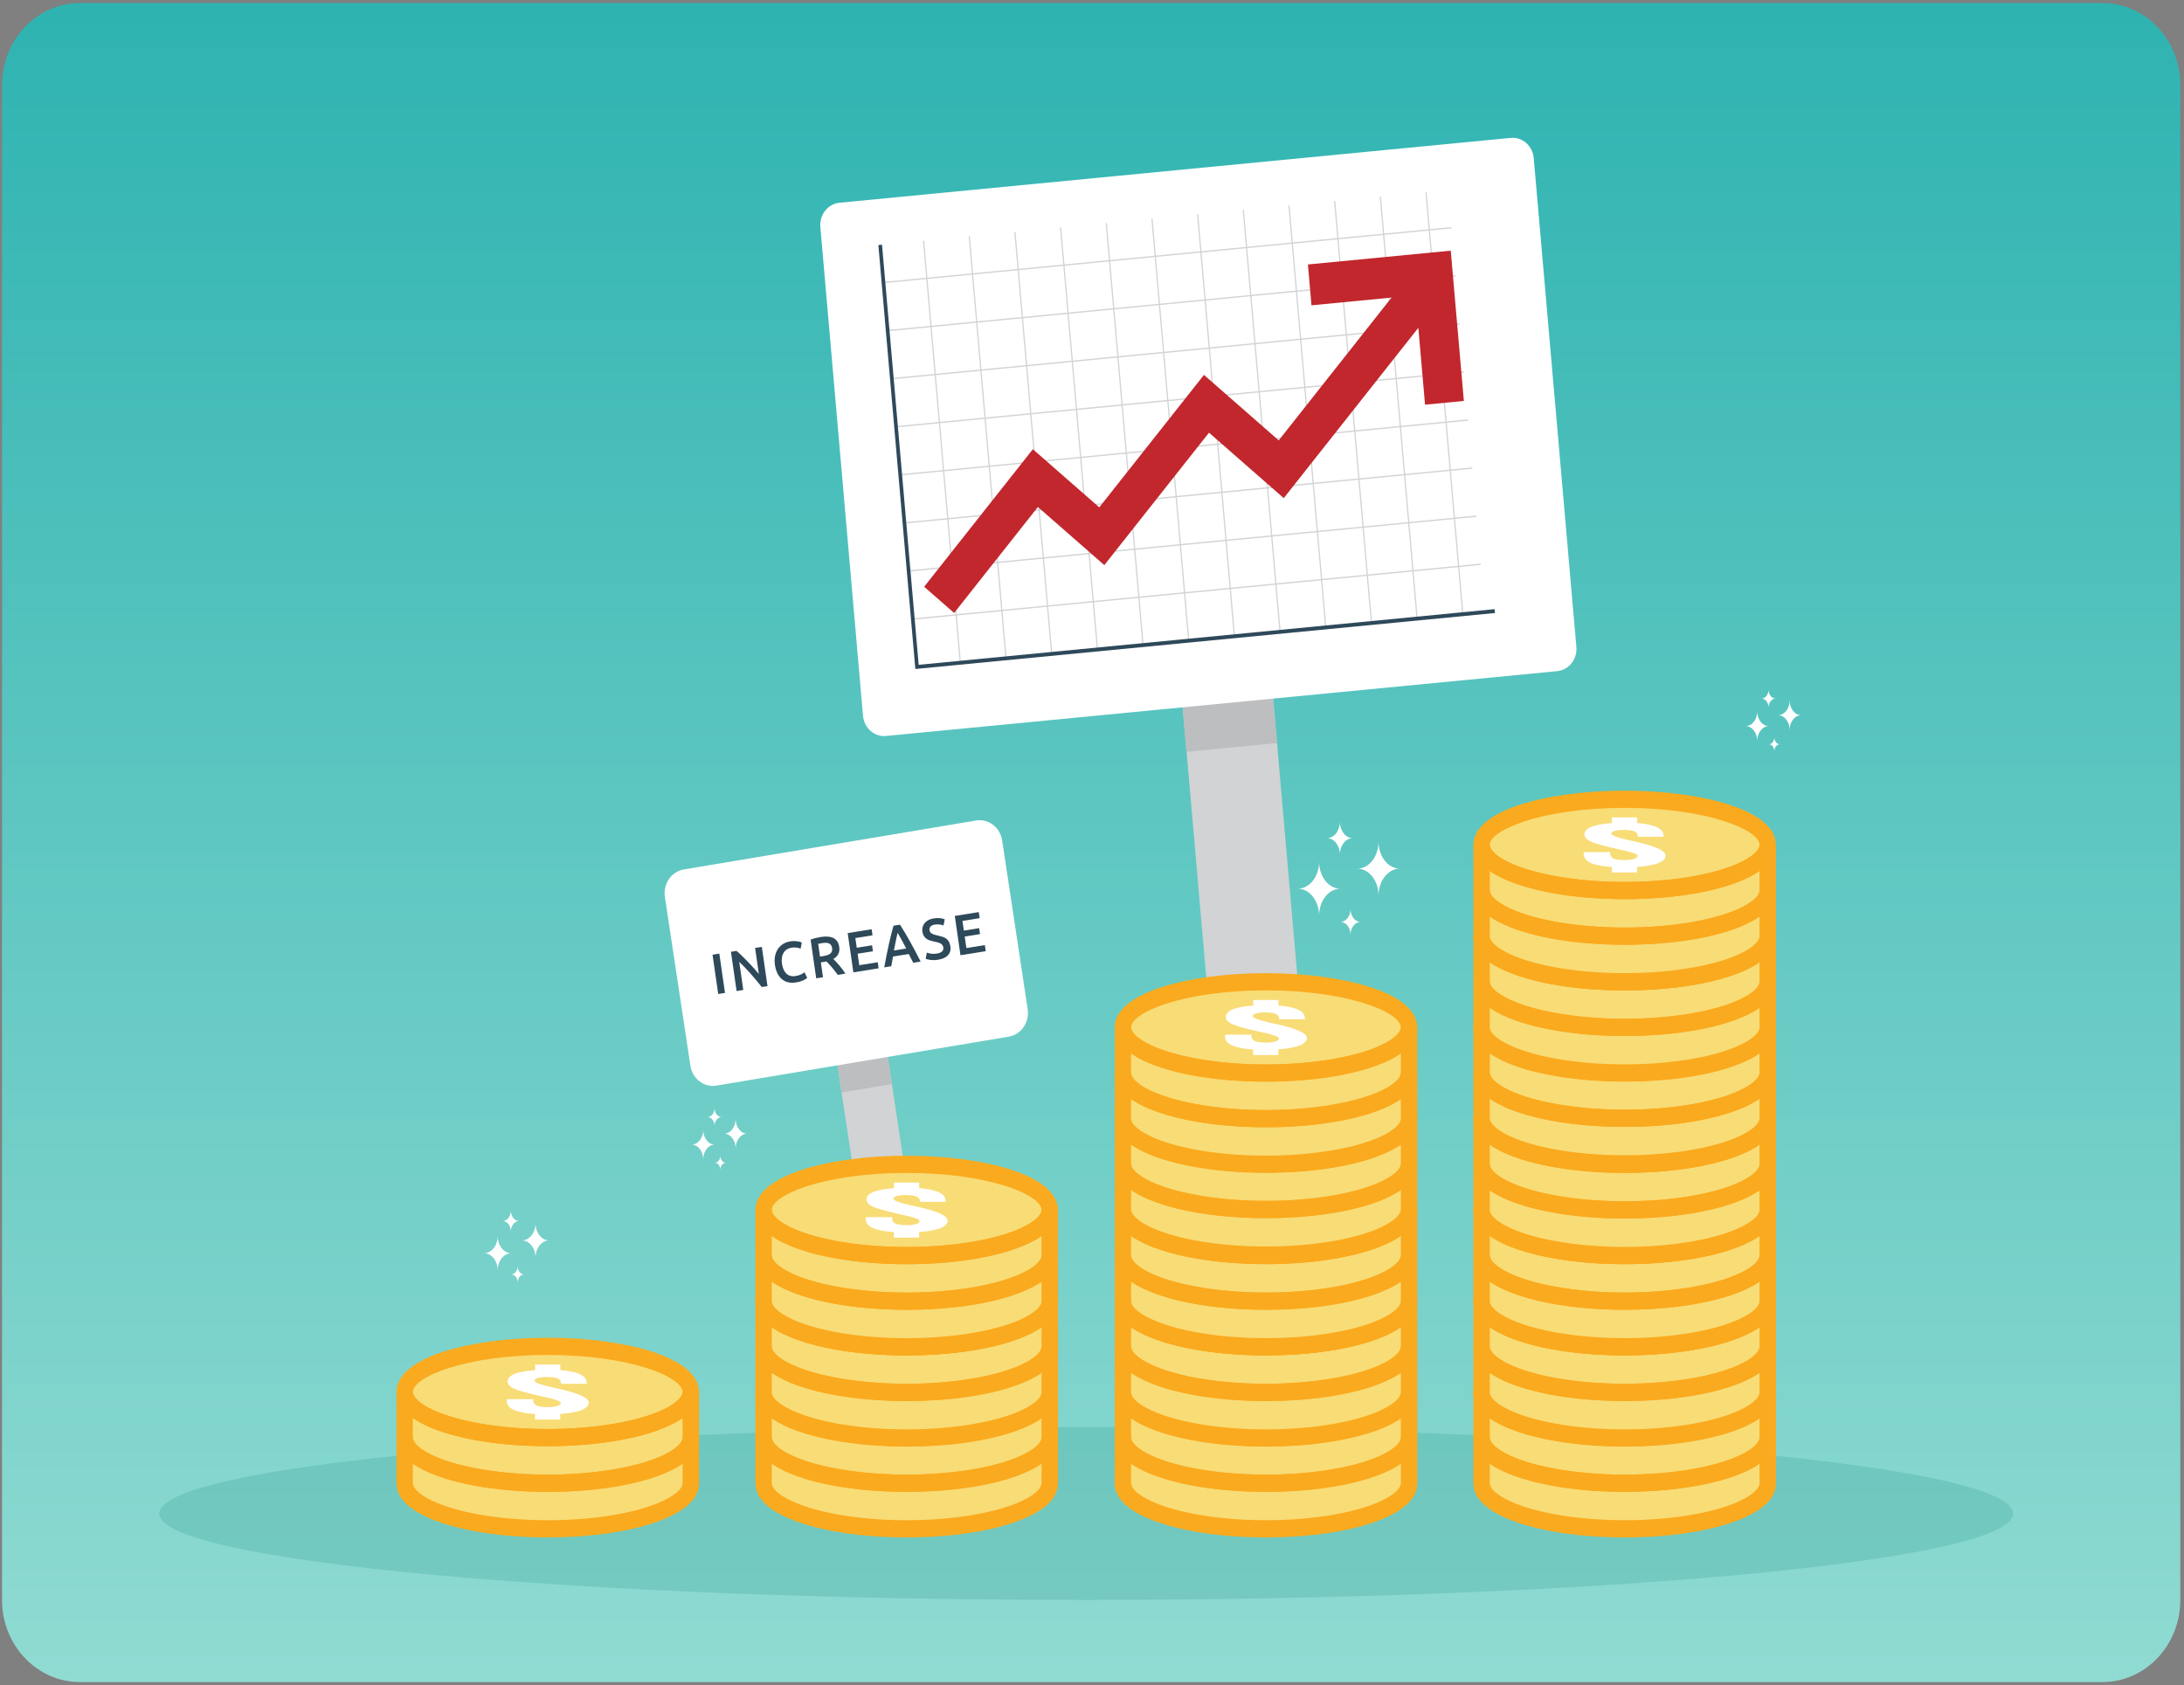 <svg width="381" height="294" viewBox="0 0 381 294" fill="none" xmlns="http://www.w3.org/2000/svg">
<rect x="0" y="0" width="381" height="294" fill="#808080" stroke="none"/>
<path d="M366.752 0.527H13.959C6.446 0.527 0.355 6.938 0.355 14.847V279.152C0.355 287.06 6.446 293.471 13.959 293.471H366.752C374.265 293.471 380.355 287.06 380.355 279.152V14.847C380.355 6.938 374.265 0.527 366.752 0.527Z" fill="url(#paint0_linear_215_10)"/>
<path d="M221.11 110.467L205.329 111.99L215.181 225.064L230.962 223.541L221.11 110.467Z" fill="#D1D3D4"/>
<path d="M221.9 119.947L206.119 121.471L206.964 131.17L222.745 129.646L221.9 119.947Z" fill="#BCBEC0"/>
<path d="M271.654 117.095L154.575 128.403C153.599 128.498 152.627 128.18 151.873 127.52C151.119 126.861 150.645 125.913 150.555 124.885L143.111 39.602C143.022 38.574 143.324 37.551 143.951 36.758C144.578 35.964 145.479 35.465 146.455 35.37L263.542 24.057C264.026 24.011 264.513 24.065 264.977 24.216C265.441 24.368 265.871 24.614 266.244 24.941C266.618 25.268 266.926 25.669 267.152 26.122C267.377 26.574 267.516 27.069 267.56 27.578L274.996 112.861C275.041 113.37 274.991 113.884 274.847 114.372C274.704 114.861 274.47 115.314 274.159 115.708C273.849 116.101 273.468 116.426 273.038 116.664C272.608 116.902 272.138 117.048 271.654 117.095V117.095Z" fill="white"/>
<path d="M253.18 39.617L154.107 49.182L154.127 49.406L253.199 39.842L253.18 39.617Z" fill="#D1D3D4"/>
<path d="M253.91 48.006L154.838 57.57L154.857 57.795L253.93 48.231L253.91 48.006Z" fill="#D1D3D4"/>
<path d="M254.641 56.393L155.568 65.957L155.588 66.182L254.66 56.617L254.641 56.393Z" fill="#D1D3D4"/>
<path d="M255.373 64.781L156.301 74.346L156.32 74.57L255.393 65.006L255.373 64.781Z" fill="#D1D3D4"/>
<path d="M256.102 73.168L157.029 82.732L157.049 82.957L256.121 73.393L256.102 73.168Z" fill="#D1D3D4"/>
<path d="M256.834 81.555L157.762 91.119L157.781 91.344L256.854 81.78L256.834 81.555Z" fill="#D1D3D4"/>
<path d="M257.565 89.944L158.492 99.508L158.512 99.733L257.584 90.168L257.565 89.944Z" fill="#D1D3D4"/>
<path d="M258.295 98.332L159.223 107.896L159.242 108.121L258.315 98.557L258.295 98.332Z" fill="#D1D3D4"/>
<path d="M217.003 36.604L216.789 36.625L223.204 110.254L223.418 110.234L217.003 36.604Z" fill="#D1D3D4"/>
<path d="M209.036 37.376L208.822 37.397L215.237 111.026L215.451 111.005L209.036 37.376Z" fill="#D1D3D4"/>
<path d="M224.971 35.837L224.758 35.857L231.173 109.487L231.386 109.466L224.971 35.837Z" fill="#D1D3D4"/>
<path d="M232.938 35.052L232.725 35.072L239.152 108.7L239.365 108.68L232.938 35.052Z" fill="#D1D3D4"/>
<path d="M240.909 34.302L240.695 34.322L247.11 107.951L247.324 107.931L240.909 34.302Z" fill="#D1D3D4"/>
<path d="M248.878 33.53L248.664 33.551L255.079 107.18L255.293 107.159L248.878 33.53Z" fill="#D1D3D4"/>
<path d="M201.068 38.147L200.854 38.168L207.269 111.797L207.483 111.777L201.068 38.147Z" fill="#D1D3D4"/>
<path d="M193.097 38.919L192.884 38.94L199.299 112.569L199.512 112.548L193.097 38.919Z" fill="#D1D3D4"/>
<path d="M185.129 39.667L184.916 39.688L191.343 113.316L191.557 113.295L185.129 39.667Z" fill="#D1D3D4"/>
<path d="M177.161 40.452L176.947 40.473L183.362 114.102L183.576 114.081L177.161 40.452Z" fill="#D1D3D4"/>
<path d="M169.192 41.222L168.979 41.242L175.393 114.871L175.607 114.851L169.192 41.222Z" fill="#D1D3D4"/>
<path d="M161.223 41.993L161.01 42.014L167.425 115.643L167.638 115.622L161.223 41.993Z" fill="#D1D3D4"/>
<path d="M260.792 106.952L159.681 116.72L153.231 42.756L153.868 42.693L160.261 115.987L260.735 106.279L260.792 106.952Z" fill="#2E495A"/>
<path d="M228.167 46.141L228.789 53.268L242.756 51.918L223.073 76.831L210.033 65.41L191.768 88.518L180.182 78.374L161.221 102.367L166.447 106.942L181.062 88.451L192.646 98.595L210.911 75.488L223.951 86.908L247.43 57.194L248.6 70.605L255.37 69.951L253.083 43.734L228.167 46.141Z" fill="#C1272D"/>
<path d="M189.487 279.136C278.796 279.136 351.195 272.387 351.195 264.06C351.195 255.734 278.796 248.984 189.487 248.984C100.178 248.984 27.779 255.734 27.779 264.06C27.779 272.387 100.178 279.136 189.487 279.136Z" fill="#42A69A" fill-opacity="0.3"/>
<path d="M230.116 150.32C230.116 152.936 228.452 155.048 226.4 155.048C228.452 155.048 230.116 157.17 230.116 159.776C230.116 157.163 231.78 155.048 233.832 155.048C231.786 155.055 230.116 152.936 230.116 150.32Z" fill="white"/>
<path d="M240.487 146.82C240.487 149.436 238.823 151.548 236.771 151.548C238.823 151.548 240.487 153.667 240.487 156.276C240.487 153.661 242.151 151.548 244.203 151.548C242.161 151.557 240.487 149.436 240.487 146.82Z" fill="white"/>
<path d="M235.598 158.6C235.598 159.838 234.81 160.841 233.838 160.841C234.81 160.841 235.598 161.847 235.598 163.085C235.598 161.847 236.386 160.841 237.358 160.841C236.386 160.841 235.598 159.838 235.598 158.6Z" fill="white"/>
<path d="M233.74 143.365C233.74 144.949 232.733 146.232 231.494 146.232C232.735 146.232 233.74 147.522 233.74 149.097C233.74 147.515 234.747 146.232 235.986 146.232C234.747 146.232 233.74 144.949 233.74 143.365Z" fill="white"/>
<path d="M306.552 124.109C306.552 125.536 305.645 126.688 304.524 126.688C305.645 126.688 306.552 127.845 306.552 129.267C306.552 127.84 307.46 126.688 308.579 126.688C307.46 126.693 306.552 125.536 306.552 124.109Z" fill="white"/>
<path d="M312.205 122.201C312.205 123.628 311.299 124.78 310.18 124.78C311.299 124.78 312.205 125.936 312.205 127.359C312.205 125.932 313.114 124.78 314.232 124.78C313.114 124.784 312.205 123.628 312.205 122.201Z" fill="white"/>
<path d="M309.536 128.625C309.536 129.302 309.107 129.85 308.576 129.85C309.107 129.85 309.536 130.396 309.536 131.073C309.536 130.396 309.967 129.85 310.495 129.85C309.969 129.85 309.536 129.302 309.536 128.625Z" fill="white"/>
<path d="M308.526 120.318C308.526 121.178 307.977 121.881 307.301 121.881C307.979 121.881 308.526 122.581 308.526 123.445C308.526 122.586 309.075 121.881 309.751 121.881C309.075 121.881 308.526 121.178 308.526 120.318Z" fill="white"/>
<path d="M122.678 197.119C122.678 198.546 121.771 199.698 120.65 199.698C121.771 199.698 122.678 200.854 122.678 202.277C122.678 200.85 123.584 199.698 124.705 199.698C123.584 199.702 122.678 198.544 122.678 197.119Z" fill="white"/>
<path d="M128.332 195.213C128.332 196.64 127.426 197.792 126.305 197.792C127.426 197.792 128.332 198.948 128.332 200.371C128.332 198.944 129.241 197.792 130.359 197.792C129.241 197.796 128.332 196.64 128.332 195.213Z" fill="white"/>
<path d="M125.665 201.637C125.665 202.314 125.234 202.862 124.705 202.862C125.234 202.862 125.665 203.408 125.665 204.085C125.665 203.408 126.095 202.862 126.624 202.862C126.095 202.862 125.665 202.314 125.665 201.637Z" fill="white"/>
<path d="M124.653 193.328C124.653 194.188 124.104 194.891 123.428 194.891C124.106 194.891 124.653 195.591 124.653 196.455C124.653 195.595 125.202 194.891 125.878 194.891C125.202 194.893 124.653 194.192 124.653 193.328Z" fill="white"/>
<path d="M86.819 215.639C86.819 217.304 85.76 218.647 84.453 218.647C85.76 218.647 86.819 219.997 86.819 221.656C86.819 219.991 87.881 218.647 89.188 218.647C87.881 218.656 86.819 217.304 86.819 215.639Z" fill="white"/>
<path d="M93.423 213.408C93.423 215.076 92.363 216.417 91.057 216.417C92.363 216.417 93.423 217.769 93.423 219.426C93.423 217.76 94.483 216.417 95.791 216.417C94.483 216.426 93.423 215.076 93.423 213.408Z" fill="white"/>
<path d="M90.306 220.912C90.306 221.701 89.804 222.341 89.186 222.341C89.798 222.341 90.306 222.986 90.306 223.77C90.306 222.982 90.809 222.341 91.429 222.341C90.809 222.341 90.306 221.701 90.306 220.912Z" fill="white"/>
<path d="M89.124 211.205C89.124 212.215 88.482 213.032 87.694 213.032C88.484 213.032 89.124 213.851 89.124 214.859C89.124 213.851 89.767 213.032 90.553 213.032C89.767 213.032 89.124 212.215 89.124 211.205Z" fill="white"/>
<path d="M95.551 234.895C81.776 234.895 70.596 238.466 70.596 242.866V258.642C70.596 260.097 71.806 261.449 73.932 262.62C78.24 264.984 86.31 266.598 95.551 266.598C104.791 266.598 112.864 264.991 117.172 262.62C119.295 261.449 120.508 260.097 120.508 258.642V242.866C120.508 238.466 109.328 234.895 95.551 234.895Z" fill="#F8DC76"/>
<path d="M95.552 252.322C86.318 252.322 77.994 250.77 73.272 248.174C69.88 246.304 69.168 244.256 69.168 242.866C69.168 236.646 82.439 233.393 95.552 233.393C108.666 233.393 121.935 236.646 121.935 242.866C121.935 244.254 121.222 246.304 117.831 248.172C113.115 250.768 104.785 252.322 95.552 252.322ZM95.552 236.395C81.187 236.395 72.02 240.227 72.02 242.866C72.02 243.635 72.982 244.626 74.593 245.514C78.856 247.86 86.888 249.32 95.552 249.32C104.217 249.32 112.245 247.86 116.51 245.514C118.121 244.626 119.082 243.635 119.082 242.866C119.082 240.238 109.915 236.395 95.552 236.395V236.395Z" fill="#FAAA1E"/>
<path d="M95.552 268.234C86.318 268.234 77.994 266.685 73.272 264.086C70.548 262.582 69.168 260.798 69.168 258.776V250.824H72.026C72.026 251.606 72.963 252.571 74.599 253.472C78.862 255.819 86.894 257.278 95.558 257.278C104.223 257.278 112.251 255.819 116.516 253.472C118.149 252.571 119.089 251.606 119.089 250.824H121.947V258.776C121.947 260.798 120.567 262.586 117.843 264.084C113.115 266.685 104.785 268.234 95.552 268.234ZM72.02 255.355V258.776C72.02 259.558 72.957 260.525 74.593 261.426C78.856 263.773 86.888 265.232 95.552 265.232C104.217 265.232 112.245 263.773 116.51 261.426C118.143 260.525 119.082 259.558 119.082 258.776V255.355C118.677 255.64 118.257 255.902 117.825 256.141C113.109 258.737 104.779 260.289 95.546 260.289C86.314 260.289 77.988 258.737 73.266 256.141C72.838 255.902 72.422 255.639 72.02 255.355V255.355Z" fill="#FAAA1E"/>
<path d="M95.552 260.279C86.318 260.279 77.994 258.727 73.272 256.131C70.548 254.627 69.168 252.845 69.168 250.823V242.871H72.026C72.026 243.64 72.988 244.631 74.599 245.519C78.862 247.866 86.894 249.325 95.558 249.325C104.223 249.325 112.251 247.866 116.516 245.519C118.127 244.631 119.089 243.64 119.089 242.871H121.947V250.823C121.947 252.845 120.567 254.631 117.843 256.131C113.115 258.721 104.785 260.279 95.552 260.279ZM72.02 247.397V250.823C72.02 251.605 72.957 252.57 74.593 253.471C78.856 255.817 86.888 257.277 95.552 257.277C104.217 257.277 112.245 255.817 116.51 253.471C118.143 252.57 119.082 251.605 119.082 250.823V247.384C118.679 247.668 118.262 247.928 117.831 248.162C113.115 250.76 104.785 252.312 95.552 252.312C86.32 252.312 77.994 250.761 73.272 248.164C72.842 247.932 72.424 247.676 72.02 247.397V247.397Z" fill="#FAAA1E"/>
<path d="M97.371 242.279C97.358 242.278 97.345 242.274 97.335 242.266C97.13 242.225 96.849 242.163 96.496 242.081C94.319 241.602 93.239 241.204 93.239 240.884C93.239 240.693 93.431 240.54 93.813 240.422C94.31 240.29 94.822 240.231 95.334 240.246C96.209 240.246 96.849 240.329 97.253 240.497C97.661 240.667 97.865 240.927 97.865 241.292V241.432H102.357V241.279C102.357 240.51 101.799 239.937 100.683 239.56C99.729 239.27 98.745 239.1 97.753 239.055V238.066H93.345V239.055C92.343 239.101 91.347 239.251 90.373 239.502C89.16 239.846 88.554 240.347 88.555 241.006C88.555 241.496 88.909 241.915 89.629 242.261C90.35 242.607 92.041 243.078 94.703 243.665L95.254 243.787C96.973 244.157 97.827 244.486 97.827 244.774C97.827 244.989 97.623 245.169 97.214 245.3C96.67 245.448 96.108 245.514 95.546 245.496C94.619 245.496 93.972 245.403 93.598 245.225C93.419 245.143 93.268 245.004 93.166 244.828C93.065 244.652 93.018 244.446 93.033 244.241V244.112H88.439C88.436 244.161 88.429 244.21 88.417 244.258C88.409 244.304 88.405 244.351 88.402 244.398C88.402 245.21 88.975 245.807 90.121 246.188C91.167 246.486 92.242 246.653 93.325 246.684V247.656H97.735V246.684C98.778 246.636 99.815 246.48 100.83 246.218C102.079 245.861 102.704 245.355 102.704 244.699C102.701 243.873 100.924 243.067 97.371 242.279Z" fill="white"/>
<path d="M220.848 234.895C207.071 234.895 195.891 238.466 195.891 242.866V258.642C195.891 260.097 197.103 261.449 199.229 262.62C203.535 264.984 211.607 266.598 220.848 266.598C230.088 266.598 238.161 264.991 242.467 262.62C244.592 261.449 245.805 260.097 245.805 258.642V242.866C245.805 238.466 234.623 234.895 220.848 234.895Z" fill="#F8DC76"/>
<path d="M220.847 252.322C211.613 252.322 203.289 250.77 198.567 248.174C195.175 246.304 194.465 244.256 194.465 242.866C194.465 236.646 207.736 233.393 220.847 233.393C233.959 233.393 247.23 236.646 247.23 242.866C247.23 244.254 246.519 246.304 243.128 248.172C238.41 250.768 230.082 252.322 220.847 252.322ZM220.847 236.395C206.484 236.395 197.317 240.227 197.317 242.866C197.317 243.635 198.279 244.626 199.89 245.514C204.153 247.86 212.182 249.32 220.847 249.32C229.512 249.32 237.542 247.86 241.805 245.514C243.416 244.626 244.377 243.635 244.377 242.866C244.377 240.238 235.22 236.395 220.847 236.395V236.395Z" fill="#FAAA1E"/>
<path d="M220.847 268.234C211.613 268.234 203.289 266.685 198.567 264.086C195.845 262.582 194.465 260.798 194.465 258.776V250.824H197.323C197.323 251.606 198.26 252.571 199.896 253.472C204.159 255.819 212.188 257.278 220.853 257.278C229.518 257.278 237.548 255.819 241.811 253.472C243.444 252.571 244.383 251.606 244.383 250.824H247.242V258.776C247.242 260.798 245.862 262.586 243.14 264.084C238.41 266.685 230.082 268.234 220.847 268.234ZM197.317 255.355V258.776C197.317 259.558 198.254 260.525 199.89 261.426C204.153 263.773 212.182 265.232 220.847 265.232C229.512 265.232 237.542 263.773 241.805 261.426C243.438 260.525 244.377 259.558 244.377 258.776V255.355C243.974 255.636 243.557 255.894 243.128 256.13C238.41 258.727 230.082 260.278 220.847 260.278C211.613 260.278 203.289 258.727 198.567 256.13C198.137 255.895 197.72 255.636 197.317 255.355Z" fill="#FAAA1E"/>
<path d="M220.847 260.279C211.613 260.279 203.289 258.727 198.567 256.131C195.845 254.627 194.465 252.845 194.465 250.823V242.871H197.323C197.323 243.64 198.285 244.631 199.896 245.519C204.159 247.866 212.188 249.325 220.853 249.325C229.518 249.325 237.548 247.866 241.811 245.519C243.422 244.631 244.383 243.64 244.383 242.871H247.242V250.823C247.242 252.845 245.862 254.631 243.14 256.131C238.41 258.721 230.082 260.279 220.847 260.279ZM197.317 247.397V250.823C197.317 251.605 198.254 252.57 199.89 253.471C204.153 255.817 212.182 257.277 220.847 257.277C229.512 257.277 237.542 255.817 241.805 253.471C243.438 252.57 244.377 251.605 244.377 250.823V247.384C243.975 247.668 243.558 247.928 243.128 248.162C238.41 250.76 230.082 252.312 220.847 252.312C211.613 252.312 203.289 250.761 198.567 248.164C198.138 247.932 197.721 247.676 197.317 247.397V247.397Z" fill="#FAAA1E"/>
<path d="M222.667 242.279C222.654 242.277 222.641 242.273 222.63 242.266C222.426 242.225 222.144 242.163 221.793 242.081C219.616 241.602 218.526 241.204 218.526 240.884C218.526 240.693 218.718 240.54 219.1 240.422C219.598 240.29 220.11 240.23 220.623 240.246C221.497 240.246 222.136 240.329 222.54 240.497C222.948 240.667 223.153 240.927 223.153 241.292V241.432H227.644V241.279C227.644 240.51 227.086 239.937 225.968 239.56C225.014 239.27 224.03 239.1 223.038 239.055V238.066H218.628V239.055C217.625 239.101 216.629 239.251 215.654 239.502C214.441 239.846 213.839 240.347 213.839 241.006C213.839 241.496 214.192 241.915 214.912 242.261C215.633 242.607 217.324 243.078 219.984 243.665L220.535 243.787C222.256 244.157 223.108 244.486 223.108 244.774C223.108 244.989 222.904 245.169 222.495 245.3C221.95 245.448 221.388 245.514 220.825 245.496C219.9 245.496 219.253 245.403 218.877 245.225C218.698 245.143 218.547 245.004 218.446 244.828C218.344 244.651 218.298 244.446 218.312 244.241V244.112H213.724C213.723 244.161 213.715 244.21 213.702 244.258C213.702 244.32 213.688 244.368 213.688 244.398C213.688 245.21 214.261 245.807 215.409 246.188C216.451 246.491 217.525 246.663 218.606 246.699V247.671H223.016V246.684C224.06 246.636 225.096 246.48 226.111 246.218C227.36 245.861 227.985 245.355 227.985 244.699C227.995 243.875 226.225 243.072 222.667 242.279Z" fill="white"/>
<path d="M220.848 219.047C207.071 219.047 195.891 222.621 195.891 227.018V242.795C195.891 244.252 197.103 245.604 199.229 246.773C203.535 249.137 211.607 250.751 220.848 250.751C230.088 250.751 238.161 249.145 242.467 246.773C244.592 245.604 245.805 244.252 245.805 242.795V227.018C245.805 222.614 234.623 219.047 220.848 219.047Z" fill="#F8DC76"/>
<path d="M220.847 236.478C211.613 236.478 203.289 234.927 198.567 232.328C195.175 230.461 194.465 228.41 194.465 227.02C194.465 220.803 207.736 217.549 220.847 217.549C233.959 217.549 247.23 220.803 247.23 227.02C247.23 228.41 246.519 230.459 243.128 232.328C238.41 234.927 230.082 236.478 220.847 236.478ZM220.847 220.551C206.484 220.551 197.317 224.383 197.317 227.02C197.317 227.792 198.279 228.78 199.89 229.67C204.153 232.017 212.182 233.476 220.847 233.476C229.512 233.476 237.542 232.017 241.805 229.668C243.416 228.78 244.377 227.792 244.377 227.02C244.377 224.383 235.22 220.551 220.847 220.551Z" fill="#FAAA1E"/>
<path d="M220.847 252.389C211.613 252.389 203.289 250.837 198.567 248.239C195.845 246.734 194.465 244.953 194.465 242.93V234.979H197.323C197.323 235.761 198.26 236.726 199.896 237.626C204.159 239.975 212.188 241.434 220.853 241.434C229.518 241.434 237.548 239.975 241.811 237.626C243.444 236.726 244.383 235.761 244.383 234.979H247.242V242.93C247.242 244.953 245.862 246.738 243.14 248.239C238.41 250.837 230.082 252.389 220.847 252.389ZM197.317 239.509V242.93C197.317 243.713 198.254 244.677 199.89 245.58C204.153 247.927 212.182 249.386 220.847 249.386C229.512 249.386 237.542 247.927 241.805 245.578C243.438 244.677 244.377 243.713 244.377 242.93V239.509C243.998 239.774 243.581 240.032 243.128 240.283C238.41 242.881 230.082 244.432 220.847 244.432C211.613 244.432 203.289 242.881 198.567 240.283C198.137 240.048 197.72 239.79 197.317 239.509V239.509Z" fill="#FAAA1E"/>
<path d="M220.847 244.433C211.613 244.433 203.289 242.882 198.567 240.283C195.845 238.779 194.465 236.997 194.465 234.975V227.023H197.323C197.323 227.795 198.285 228.784 199.896 229.673C204.159 232.02 212.188 233.479 220.853 233.479C229.518 233.479 237.548 232.02 241.811 229.671C243.422 228.784 244.383 227.795 244.383 227.023H247.242V234.975C247.242 236.997 245.862 238.783 243.14 240.283C238.41 242.882 230.082 244.433 220.847 244.433ZM197.317 231.539V234.964C197.317 235.747 198.254 236.712 199.89 237.612C204.153 239.961 212.182 241.42 220.847 241.42C229.512 241.42 237.542 239.961 241.805 237.612C243.438 236.712 244.377 235.747 244.377 234.964V231.539C243.975 231.822 243.558 232.082 243.128 232.317C238.41 234.915 230.082 236.467 220.847 236.467C211.613 236.467 203.289 234.915 198.567 232.317C198.137 232.086 197.72 231.829 197.317 231.549V231.539Z" fill="#FAAA1E"/>
<path d="M222.667 226.435L222.63 226.422C222.426 226.379 222.144 226.319 221.793 226.237C219.616 225.758 218.526 225.358 218.526 225.038C218.526 224.847 218.718 224.694 219.1 224.576C219.598 224.445 220.11 224.386 220.623 224.402C221.497 224.402 222.136 224.486 222.54 224.653C222.948 224.823 223.153 225.083 223.153 225.446V225.588H227.644V225.436C227.644 224.665 227.086 224.092 225.968 223.716C225.014 223.426 224.03 223.256 223.038 223.209V222.223H218.628V223.209C217.625 223.257 216.629 223.408 215.654 223.658C214.441 224.002 213.839 224.501 213.839 225.163C213.839 225.653 214.192 226.07 214.912 226.418C215.633 226.766 217.324 227.234 219.984 227.819L220.535 227.944C222.256 228.311 223.108 228.642 223.108 228.93C223.108 229.145 222.904 229.325 222.495 229.457C221.95 229.602 221.388 229.667 220.825 229.65C219.9 229.65 219.253 229.56 218.877 229.379C218.698 229.297 218.547 229.158 218.445 228.982C218.344 228.806 218.297 228.6 218.312 228.395V228.268H213.724C213.723 228.317 213.715 228.365 213.702 228.412C213.702 228.477 213.688 228.524 213.688 228.554C213.688 229.364 214.261 229.964 215.409 230.344C216.452 230.646 217.525 230.818 218.606 230.856V231.825H223.016V230.849C224.06 230.803 225.097 230.647 226.111 230.383C227.36 230.026 227.985 229.52 227.985 228.866C227.995 228.032 226.225 227.226 222.667 226.435Z" fill="white"/>
<path d="M220.848 203.129C207.071 203.129 195.891 206.701 195.891 211.1V226.877C195.891 228.332 197.103 229.683 199.229 230.855C203.535 233.219 211.607 234.833 220.848 234.833C230.088 234.833 238.161 233.225 242.467 230.855C244.592 229.683 245.805 228.332 245.805 226.877V211.1C245.805 206.712 234.623 203.129 220.848 203.129Z" fill="#F8DC76"/>
<path d="M220.847 220.556C211.613 220.556 203.289 219.005 198.567 216.409C195.175 214.539 194.465 212.491 194.465 211.1C194.465 204.881 207.736 201.627 220.847 201.627C233.959 201.627 247.23 204.881 247.23 211.1C247.23 212.489 246.519 214.539 243.128 216.406C238.41 219.005 230.082 220.556 220.847 220.556ZM220.847 204.629C206.484 204.629 197.317 208.461 197.317 211.1C197.317 211.87 198.279 212.86 199.89 213.748C204.153 216.095 212.182 217.554 220.847 217.554C229.512 217.554 237.542 216.095 241.805 213.748C243.416 212.86 244.377 211.87 244.377 211.1C244.377 208.461 235.22 204.629 220.847 204.629V204.629Z" fill="#FAAA1E"/>
<path d="M220.847 236.469C211.613 236.469 203.289 234.917 198.567 232.321C195.845 230.816 194.465 229.033 194.465 227.01V219.059H197.323C197.323 219.839 198.26 220.806 199.896 221.704C204.159 224.053 212.188 225.512 220.853 225.512C229.518 225.512 237.548 224.053 241.811 221.704C243.444 220.806 244.383 219.839 244.383 219.059H247.242V227.01C247.242 229.033 245.862 230.821 243.14 232.319C238.41 234.917 230.082 236.469 220.847 236.469ZM197.317 223.589V227.01C197.317 227.793 198.254 228.76 199.89 229.66C204.153 232.007 212.182 233.466 220.847 233.466C229.512 233.466 237.542 232.007 241.805 229.66C243.438 228.76 244.377 227.793 244.377 227.01V223.589C243.974 223.87 243.557 224.129 243.128 224.365C238.41 226.961 230.082 228.513 220.847 228.513C211.613 228.513 203.289 226.961 198.567 224.365C198.137 224.129 197.72 223.87 197.317 223.589Z" fill="#FAAA1E"/>
<path d="M220.847 228.513C211.613 228.513 203.289 226.962 198.567 224.366C195.845 222.861 194.465 221.08 194.465 219.057V211.105H197.323C197.323 211.875 198.285 212.866 199.896 213.753C204.159 216.1 212.188 217.559 220.853 217.559C229.518 217.559 237.548 216.1 241.811 213.753C243.422 212.866 244.383 211.875 244.383 211.105H247.242V219.057C247.242 221.08 245.862 222.865 243.14 224.366C238.41 226.962 230.082 228.513 220.847 228.513ZM197.317 215.632V219.057C197.317 219.837 198.254 220.804 199.89 221.703C204.153 224.052 212.182 225.511 220.847 225.511C229.512 225.511 237.542 224.052 241.805 221.703C243.438 220.804 244.377 219.837 244.377 219.057V215.619C243.975 215.902 243.558 216.162 243.128 216.397C238.41 218.995 230.082 220.547 220.847 220.547C211.613 220.547 203.289 218.995 198.567 216.399C198.138 216.166 197.721 215.91 197.317 215.632V215.632Z" fill="#FAAA1E"/>
<path d="M222.667 210.514C222.654 210.513 222.641 210.508 222.63 210.501C222.426 210.46 222.144 210.398 221.793 210.316C219.616 209.837 218.526 209.439 218.526 209.119C218.526 208.928 218.718 208.775 219.1 208.657C219.598 208.525 220.11 208.466 220.623 208.481C221.497 208.481 222.136 208.565 222.54 208.732C222.948 208.902 223.153 209.162 223.153 209.527V209.667H227.644V209.506C227.644 208.737 227.086 208.163 225.968 207.787C225.014 207.496 224.03 207.327 223.038 207.282V206.293H218.628V207.282C217.625 207.328 216.629 207.478 215.654 207.729C214.441 208.072 213.839 208.573 213.839 209.233C213.839 209.723 214.192 210.142 214.912 210.488C215.633 210.834 217.324 211.305 219.984 211.891L220.535 212.014C222.256 212.384 223.108 212.712 223.108 213C223.108 213.215 222.904 213.396 222.495 213.527C221.95 213.674 221.388 213.74 220.825 213.722C219.9 213.722 219.253 213.63 218.877 213.452C218.698 213.369 218.547 213.231 218.446 213.054C218.344 212.878 218.298 212.673 218.312 212.467V212.338H213.724C213.723 212.388 213.715 212.437 213.702 212.485C213.702 212.547 213.688 212.594 213.688 212.624C213.688 213.437 214.261 214.033 215.409 214.414C216.451 214.717 217.525 214.889 218.606 214.926V215.897H223.016V214.922C224.06 214.873 225.096 214.717 226.111 214.455C227.36 214.099 227.985 213.592 227.985 212.936C227.995 212.111 226.225 211.307 222.667 210.514Z" fill="white"/>
<path d="M220.848 187.141C207.071 187.141 195.891 190.715 195.891 195.112V210.89C195.891 212.345 197.103 213.697 199.229 214.869C203.535 217.233 211.607 218.847 220.848 218.847C230.088 218.847 238.161 217.239 242.467 214.869C244.592 213.697 245.805 212.345 245.805 210.89V195.107C245.805 190.715 234.623 187.141 220.848 187.141Z" fill="#F8DC76"/>
<path d="M220.847 204.562C211.613 204.562 203.289 203.011 198.567 200.414C195.175 198.545 194.465 196.497 194.465 195.106C194.465 188.887 207.736 185.633 220.847 185.633C233.959 185.633 247.23 188.887 247.23 195.106C247.23 196.494 246.519 198.545 243.128 200.412C238.41 203.017 230.082 204.562 220.847 204.562ZM220.847 188.635C206.484 188.635 197.317 192.467 197.317 195.106C197.317 195.875 198.279 196.866 199.89 197.754C204.153 200.101 212.182 201.56 220.847 201.56C229.512 201.56 237.542 200.101 241.805 197.752C243.416 196.864 244.377 195.875 244.377 195.106C244.377 192.473 235.22 188.642 220.847 188.642V188.635Z" fill="#FAAA1E"/>
<path d="M220.847 220.48C211.613 220.48 203.289 218.929 198.567 216.333C195.845 214.828 194.465 213.044 194.465 211.022V203.07H197.323C197.323 203.853 198.26 204.82 199.896 205.718C204.159 208.067 212.188 209.526 220.853 209.526C229.518 209.526 237.548 208.067 241.811 205.718C243.444 204.82 244.383 203.853 244.383 203.07H247.242V211.022C247.242 213.044 245.862 214.83 243.14 216.33C238.41 218.929 230.082 220.48 220.847 220.48ZM197.317 207.601V211.022C197.317 211.804 198.254 212.769 199.89 213.672C204.153 216.019 212.182 217.478 220.847 217.478C229.512 217.478 237.542 216.019 241.805 213.672C243.438 212.769 244.377 211.804 244.377 211.022V207.601C243.974 207.882 243.557 208.14 243.128 208.374C238.41 210.973 230.082 212.524 220.847 212.524C211.613 212.524 203.289 210.973 198.567 208.374C198.137 208.14 197.72 207.882 197.317 207.601V207.601Z" fill="#FAAA1E"/>
<path d="M220.847 212.525C211.613 212.525 203.289 210.974 198.567 208.375C195.845 206.871 194.465 205.091 194.465 203.067V195.115H197.323C197.323 195.885 198.285 196.875 199.896 197.763C204.159 200.11 212.188 201.569 220.853 201.569C229.518 201.569 237.548 200.11 241.811 197.761C243.422 196.873 244.383 195.885 244.383 195.115H247.242V203.067C247.242 205.091 245.862 206.877 243.14 208.375C238.41 210.974 230.082 212.525 220.847 212.525ZM197.317 199.643V203.058C197.317 203.841 198.254 204.808 199.89 205.706C204.153 208.055 212.182 209.514 220.847 209.514C229.512 209.514 237.542 208.055 241.805 205.706C243.438 204.808 244.377 203.841 244.377 203.058V199.641C243.975 199.925 243.558 200.185 243.128 200.419C238.41 203.018 230.082 204.569 220.847 204.569C211.613 204.569 203.289 203.018 198.567 200.421C198.137 200.185 197.72 199.926 197.317 199.643Z" fill="#FAAA1E"/>
<path d="M222.667 194.527C222.654 194.524 222.642 194.52 222.63 194.514C222.426 194.473 222.144 194.411 221.793 194.329C219.616 193.85 218.526 193.452 218.526 193.132C218.526 192.939 218.718 192.786 219.1 192.668C219.598 192.538 220.11 192.479 220.623 192.494C221.497 192.494 222.136 192.577 222.54 192.745C222.948 192.915 223.153 193.175 223.153 193.54V193.68H227.644V193.527C227.644 192.758 227.086 192.185 225.968 191.808C225.014 191.518 224.03 191.348 223.038 191.303V190.314H218.628V191.303C217.625 191.35 216.629 191.499 215.654 191.75C214.441 192.094 213.839 192.595 213.839 193.254C213.839 193.744 214.192 194.164 214.912 194.51C215.633 194.856 217.324 195.326 219.984 195.913L220.535 196.035C222.256 196.405 223.108 196.734 223.108 197.022C223.108 197.237 222.904 197.417 222.495 197.548C221.95 197.695 221.388 197.76 220.825 197.742C219.9 197.742 219.253 197.652 218.877 197.473C218.698 197.391 218.547 197.252 218.446 197.076C218.344 196.899 218.298 196.694 218.312 196.489V196.36H213.724C213.723 196.409 213.715 196.459 213.702 196.506C213.702 196.568 213.688 196.616 213.688 196.646C213.688 197.458 214.261 198.055 215.409 198.436C216.451 198.739 217.525 198.911 218.606 198.947V199.919H223.016V198.943C224.06 198.895 225.096 198.738 226.111 198.477C227.36 198.12 227.985 197.614 227.985 196.957C227.995 196.124 226.225 195.322 222.667 194.527Z" fill="white"/>
<path d="M220.848 171.291C207.071 171.291 195.891 174.863 195.891 179.262V195.039C195.891 196.494 197.103 197.845 199.229 199.017C203.535 201.381 211.607 202.995 220.848 202.995C230.088 202.995 238.161 201.387 242.467 199.017C244.592 197.845 245.805 196.494 245.805 195.039V179.262C245.805 174.863 234.623 171.291 220.848 171.291Z" fill="#F8DC76"/>
<path d="M220.847 188.717C211.613 188.717 203.289 187.165 198.567 184.569C195.175 182.699 194.465 180.651 194.465 179.26C194.465 173.041 207.736 169.787 220.847 169.787C233.959 169.787 247.23 173.041 247.23 179.26C247.23 180.649 246.519 182.699 243.128 184.567C238.41 187.165 230.082 188.717 220.847 188.717ZM220.847 172.789C206.484 172.789 197.317 176.621 197.317 179.26C197.317 180.03 198.279 181.021 199.89 181.908C204.153 184.255 212.182 185.714 220.847 185.714C229.512 185.714 237.542 184.255 241.805 181.908C243.416 181.021 244.377 180.03 244.377 179.26C244.377 176.623 235.22 172.789 220.847 172.789Z" fill="#FAAA1E"/>
<path d="M220.847 204.629C211.613 204.629 203.289 203.077 198.567 200.481C195.845 198.977 194.465 197.193 194.465 195.17V187.219H197.323C197.323 187.999 198.26 188.966 199.896 189.864C204.159 192.213 212.188 193.673 220.853 193.673C229.518 193.673 237.548 192.213 241.811 189.864C243.444 188.966 244.383 187.999 244.383 187.219H247.242V195.17C247.242 197.193 245.862 198.981 243.14 200.479C238.41 203.077 230.082 204.629 220.847 204.629ZM197.317 191.749V195.17C197.317 195.953 198.254 196.918 199.89 197.82C204.153 200.167 212.182 201.626 220.847 201.626C229.512 201.626 237.542 200.167 241.805 197.82C243.438 196.918 244.377 195.953 244.377 195.17V191.749C243.974 192.03 243.557 192.288 243.128 192.523C238.41 195.121 230.082 196.673 220.847 196.673C211.613 196.673 203.289 195.121 198.567 192.523C198.137 192.289 197.72 192.031 197.317 191.749V191.749Z" fill="#FAAA1E"/>
<path d="M220.847 196.673C211.613 196.673 203.289 195.122 198.567 192.524C195.845 191.019 194.465 189.24 194.465 187.217V179.266H197.323C197.323 180.035 198.285 181.026 199.896 181.913C204.159 184.26 212.188 185.719 220.853 185.719C229.518 185.719 237.548 184.26 241.811 181.913C243.422 181.026 244.383 180.035 244.383 179.266H247.242V187.217C247.242 189.24 245.862 191.026 243.14 192.524C238.41 195.122 230.082 196.673 220.847 196.673ZM197.317 183.792V187.217C197.317 187.997 198.254 188.965 199.89 189.863C204.153 192.212 212.182 193.671 220.847 193.671C229.512 193.671 237.542 192.212 241.805 189.863C243.438 188.965 244.377 187.997 244.377 187.217V183.779C243.975 184.062 243.558 184.322 243.128 184.557C238.41 187.155 230.082 188.707 220.847 188.707C211.613 188.707 203.289 187.155 198.567 184.559C198.138 184.326 197.721 184.07 197.317 183.792V183.792Z" fill="#FAAA1E"/>
<path d="M222.667 178.675C222.654 178.674 222.641 178.669 222.63 178.662C222.426 178.621 222.144 178.559 221.793 178.477C219.616 177.998 218.526 177.601 218.526 177.28C218.526 177.087 218.718 176.934 219.1 176.818C219.598 176.686 220.11 176.627 220.623 176.642C221.497 176.642 222.136 176.726 222.54 176.894C222.948 177.063 223.153 177.323 223.153 177.689V177.828H227.644V177.676C227.644 176.906 227.086 176.333 225.968 175.957C225.014 175.666 224.03 175.497 223.038 175.451V174.463H218.628V175.451C217.625 175.498 216.629 175.648 215.654 175.898C214.441 176.242 213.839 176.743 213.839 177.403C213.839 177.893 214.192 178.312 214.912 178.658C215.633 179.004 217.324 179.475 219.984 180.061L220.535 180.184C222.256 180.553 223.108 180.882 223.108 181.17C223.108 181.385 222.904 181.566 222.495 181.697C221.95 181.844 221.388 181.91 220.825 181.892C219.9 181.892 219.253 181.8 218.877 181.622C218.698 181.539 218.547 181.4 218.446 181.224C218.344 181.048 218.298 180.843 218.312 180.637V180.508H213.724C213.723 180.558 213.715 180.607 213.702 180.654C213.702 180.717 213.688 180.764 213.688 180.794C213.688 181.607 214.261 182.203 215.409 182.584C216.451 182.887 217.525 183.059 218.606 183.096V184.067H223.016V183.072C224.06 183.024 225.096 182.868 226.111 182.606C227.36 182.249 227.985 181.743 227.985 181.086C227.995 180.278 226.225 179.468 222.667 178.675Z" fill="white"/>
<path d="M283.422 234.895C269.647 234.895 258.467 238.466 258.467 242.866V258.642C258.467 260.097 259.677 261.449 261.803 262.62C266.111 264.984 274.181 266.598 283.422 266.598C292.663 266.598 300.735 264.991 305.043 262.62C307.167 261.449 308.379 260.097 308.379 258.642V242.866C308.379 238.466 297.199 234.895 283.422 234.895Z" fill="#F8DC76"/>
<path d="M283.421 252.322C274.189 252.322 265.863 250.77 261.143 248.174C257.752 246.304 257.039 244.256 257.039 242.866C257.039 236.646 270.31 233.393 283.421 233.393C296.533 233.393 309.806 236.646 309.806 242.866C309.806 244.254 309.093 246.304 305.702 248.172C300.986 250.768 292.656 252.322 283.421 252.322ZM283.421 236.395C269.058 236.395 259.891 240.227 259.891 242.866C259.891 243.635 260.853 244.626 262.464 245.514C266.727 247.86 274.759 249.32 283.421 249.32C292.084 249.32 300.116 247.86 304.381 245.514C305.992 244.626 306.954 243.635 306.954 242.866C306.954 240.238 297.787 236.395 283.421 236.395V236.395Z" fill="#FAAA1E"/>
<path d="M283.421 268.234C274.189 268.234 265.863 266.685 261.143 264.086C258.419 262.582 257.039 260.798 257.039 258.776V250.824H259.897C259.897 251.606 260.835 252.571 262.47 253.472C266.733 255.819 274.765 257.278 283.428 257.278C292.09 257.278 300.122 255.819 304.387 253.472C306.021 252.571 306.96 251.606 306.96 250.824H309.818V258.776C309.818 260.798 308.438 262.586 305.714 264.084C300.986 266.685 292.656 268.234 283.421 268.234ZM259.891 255.355V258.776C259.891 259.558 260.828 260.525 262.464 261.426C266.727 263.773 274.759 265.232 283.421 265.232C292.084 265.232 300.116 263.773 304.381 261.426C306.014 260.525 306.954 259.558 306.954 258.776V255.355C306.55 255.636 306.132 255.895 305.702 256.13C300.986 258.727 292.656 260.278 283.421 260.278C274.187 260.278 265.863 258.727 261.143 256.13C260.713 255.895 260.295 255.636 259.891 255.355V255.355Z" fill="#FAAA1E"/>
<path d="M283.421 260.279C274.189 260.279 265.863 258.727 261.143 256.131C258.419 254.627 257.039 252.845 257.039 250.823V242.871H259.897C259.897 243.64 260.859 244.631 262.47 245.519C266.733 247.866 274.765 249.325 283.428 249.325C292.09 249.325 300.122 247.866 304.387 245.519C305.998 244.631 306.96 243.64 306.96 242.871H309.818V250.823C309.818 252.845 308.438 254.631 305.714 256.131C300.986 258.721 292.656 260.279 283.421 260.279ZM259.891 247.397V250.823C259.891 251.605 260.828 252.57 262.464 253.471C266.727 255.817 274.759 257.277 283.421 257.277C292.084 257.277 300.116 255.817 304.381 253.471C306.014 252.57 306.954 251.605 306.954 250.823V247.384C306.55 247.668 306.133 247.928 305.702 248.162C300.986 250.76 292.656 252.312 283.421 252.312C274.187 252.312 265.863 250.761 261.143 248.164C260.713 247.932 260.295 247.676 259.891 247.397V247.397Z" fill="#FAAA1E"/>
<path d="M285.241 242.279C285.228 242.278 285.215 242.274 285.204 242.266C285 242.225 284.718 242.163 284.365 242.081C282.189 241.602 281.098 241.204 281.098 240.884C281.098 240.693 281.29 240.54 281.672 240.422C282.169 240.29 282.681 240.23 283.193 240.246C284.068 240.246 284.708 240.329 285.112 240.497C285.521 240.667 285.725 240.927 285.725 241.292V241.432H290.216V241.279C290.216 240.51 289.658 239.937 288.54 239.56C287.587 239.27 286.604 239.1 285.612 239.055V238.066H281.2V239.055C280.198 239.101 279.202 239.251 278.228 239.502C277.015 239.846 276.409 240.347 276.411 241.006C276.411 241.496 276.764 241.915 277.485 242.261C278.205 242.607 279.896 243.078 282.556 243.665L283.109 243.787C284.828 244.157 285.682 244.486 285.682 244.774C285.682 244.989 285.478 245.169 285.069 245.3C284.525 245.448 283.963 245.514 283.401 245.496C282.474 245.496 281.827 245.403 281.454 245.225C281.274 245.143 281.123 245.004 281.022 244.828C280.92 244.652 280.874 244.446 280.888 244.241V244.112H276.3C276.298 244.161 276.29 244.21 276.278 244.258C276.271 244.304 276.266 244.351 276.264 244.398C276.264 245.21 276.837 245.807 277.983 246.188C279.026 246.491 280.1 246.663 281.182 246.699V247.671H285.592V246.684C286.636 246.636 287.672 246.48 288.687 246.218C289.937 245.861 290.561 245.355 290.561 244.699C290.568 243.873 288.795 243.067 285.241 242.279Z" fill="white"/>
<path d="M283.422 219.047C269.647 219.047 258.467 222.621 258.467 227.018V242.795C258.467 244.252 259.677 245.604 261.803 246.773C266.111 249.137 274.181 250.751 283.422 250.751C292.663 250.751 300.735 249.145 305.043 246.773C307.167 245.604 308.379 244.252 308.379 242.795V227.018C308.379 222.614 297.199 219.047 283.422 219.047Z" fill="#F8DC76"/>
<path d="M283.421 236.478C274.189 236.478 265.863 234.927 261.143 232.328C257.752 230.461 257.039 228.41 257.039 227.02C257.039 220.803 270.31 217.549 283.421 217.549C296.533 217.549 309.806 220.803 309.806 227.02C309.806 228.41 309.093 230.459 305.702 232.328C300.986 234.927 292.656 236.478 283.421 236.478ZM283.421 220.551C269.058 220.551 259.891 224.383 259.891 227.02C259.891 227.792 260.853 228.78 262.464 229.67C266.727 232.017 274.759 233.476 283.421 233.476C292.084 233.476 300.116 232.017 304.381 229.668C305.992 228.78 306.954 227.792 306.954 227.02C306.954 224.383 297.787 220.551 283.421 220.551Z" fill="#FAAA1E"/>
<path d="M283.421 252.389C274.189 252.389 265.863 250.837 261.143 248.239C258.419 246.734 257.039 244.953 257.039 242.93V234.979H259.897C259.897 235.761 260.835 236.726 262.47 237.626C266.733 239.975 274.765 241.434 283.428 241.434C292.09 241.434 300.122 239.975 304.387 237.626C306.021 236.726 306.96 235.761 306.96 234.979H309.818V242.93C309.818 244.953 308.438 246.738 305.714 248.239C300.986 250.837 292.656 252.389 283.421 252.389ZM259.891 239.509V242.93C259.891 243.713 260.828 244.677 262.464 245.58C266.727 247.927 274.759 249.386 283.421 249.386C292.084 249.386 300.116 247.927 304.381 245.578C306.014 244.677 306.954 243.713 306.954 242.93V239.509C306.549 239.789 306.131 240.047 305.702 240.283C300.986 242.881 292.656 244.432 283.421 244.432C274.187 244.432 265.863 242.881 261.143 240.283C260.713 240.048 260.295 239.79 259.891 239.509V239.509Z" fill="#FAAA1E"/>
<path d="M283.421 244.433C274.189 244.433 265.863 242.882 261.143 240.283C258.419 238.779 257.039 236.997 257.039 234.975V227.023H259.897C259.897 227.795 260.859 228.784 262.47 229.673C266.733 232.02 274.765 233.479 283.428 233.479C292.09 233.479 300.122 232.02 304.387 229.671C305.998 228.784 306.96 227.795 306.96 227.023H309.818V234.975C309.818 236.997 308.438 238.783 305.714 240.283C300.986 242.882 292.656 244.433 283.421 244.433ZM259.891 231.539V234.964C259.891 235.747 260.828 236.712 262.464 237.612C266.727 239.961 274.759 241.42 283.421 241.42C292.084 241.42 300.116 239.961 304.381 237.612C306.014 236.712 306.954 235.747 306.954 234.964V231.539C306.55 231.822 306.133 232.082 305.702 232.317C300.986 234.915 292.656 236.467 283.421 236.467C274.187 236.467 265.863 234.915 261.143 232.317C260.712 232.086 260.294 231.83 259.891 231.549V231.539Z" fill="#FAAA1E"/>
<path d="M285.241 226.435L285.204 226.422C285 226.379 284.718 226.319 284.365 226.237C282.189 225.758 281.098 225.358 281.098 225.038C281.098 224.847 281.29 224.694 281.672 224.576C282.169 224.445 282.681 224.386 283.193 224.402C284.068 224.402 284.708 224.486 285.112 224.653C285.521 224.823 285.725 225.083 285.725 225.446V225.588H290.216V225.436C290.216 224.665 289.658 224.092 288.54 223.716C287.587 223.426 286.604 223.256 285.612 223.209V222.223H281.2V223.209C280.198 223.257 279.202 223.408 278.228 223.658C277.015 224.002 276.409 224.504 276.411 225.163C276.411 225.653 276.764 226.07 277.485 226.418C278.205 226.766 279.896 227.234 282.556 227.819L283.109 227.944C284.828 228.311 285.682 228.642 285.682 228.93C285.682 229.145 285.478 229.325 285.069 229.457C284.525 229.602 283.963 229.667 283.401 229.65C282.474 229.65 281.827 229.56 281.454 229.379C281.274 229.297 281.123 229.159 281.021 228.982C280.92 228.806 280.873 228.601 280.888 228.395V228.268H276.3C276.298 228.317 276.29 228.365 276.278 228.412C276.271 228.459 276.266 228.506 276.264 228.554C276.264 229.364 276.837 229.964 277.983 230.344C279.026 230.646 280.1 230.818 281.182 230.856V231.825H285.592V230.849C286.636 230.803 287.673 230.647 288.687 230.383C289.937 230.026 290.561 229.52 290.561 228.866C290.568 228.037 288.795 227.227 285.241 226.435Z" fill="white"/>
<path d="M283.422 203.129C269.647 203.129 258.467 206.701 258.467 211.1V226.877C258.467 228.332 259.677 229.683 261.803 230.855C266.111 233.219 274.181 234.833 283.422 234.833C292.663 234.833 300.735 233.225 305.043 230.855C307.167 229.683 308.379 228.332 308.379 226.877V211.1C308.379 206.712 297.199 203.129 283.422 203.129Z" fill="#F8DC76"/>
<path d="M283.421 220.556C274.189 220.556 265.863 219.005 261.143 216.409C257.752 214.539 257.039 212.491 257.039 211.1C257.039 204.881 270.31 201.627 283.421 201.627C296.533 201.627 309.806 204.881 309.806 211.1C309.806 212.489 309.093 214.539 305.702 216.406C300.986 219.005 292.656 220.556 283.421 220.556ZM283.421 204.629C269.058 204.629 259.891 208.461 259.891 211.1C259.891 211.87 260.853 212.86 262.464 213.748C266.727 216.095 274.759 217.554 283.421 217.554C292.084 217.554 300.116 216.095 304.381 213.748C305.992 212.86 306.954 211.87 306.954 211.1C306.954 208.461 297.787 204.629 283.421 204.629V204.629Z" fill="#FAAA1E"/>
<path d="M283.421 236.469C274.189 236.469 265.863 234.917 261.143 232.321C258.419 230.816 257.039 229.033 257.039 227.01V219.059H259.897C259.897 219.839 260.835 220.806 262.47 221.704C266.733 224.053 274.765 225.512 283.428 225.512C292.09 225.512 300.122 224.053 304.387 221.704C306.021 220.806 306.96 219.839 306.96 219.059H309.818V227.01C309.818 229.033 308.438 230.821 305.714 232.319C300.986 234.917 292.656 236.469 283.421 236.469ZM259.891 223.589V227.01C259.891 227.793 260.828 228.76 262.464 229.66C266.727 232.007 274.759 233.466 283.421 233.466C292.084 233.466 300.116 232.007 304.381 229.66C306.014 228.76 306.954 227.793 306.954 227.01V223.589C306.55 223.87 306.132 224.129 305.702 224.365C300.986 226.961 292.656 228.513 283.421 228.513C274.187 228.513 265.863 226.961 261.143 224.365C260.713 224.129 260.295 223.87 259.891 223.589V223.589Z" fill="#FAAA1E"/>
<path d="M283.421 228.513C274.189 228.513 265.863 226.962 261.143 224.366C258.419 222.861 257.039 221.08 257.039 219.057V211.105H259.897C259.897 211.875 260.859 212.866 262.47 213.753C266.733 216.1 274.765 217.559 283.428 217.559C292.09 217.559 300.122 216.1 304.387 213.753C305.998 212.866 306.96 211.875 306.96 211.105H309.818V219.057C309.818 221.08 308.438 222.865 305.714 224.366C300.986 226.962 292.656 228.513 283.421 228.513ZM259.891 215.632V219.057C259.891 219.837 260.828 220.804 262.464 221.703C266.727 224.052 274.759 225.511 283.421 225.511C292.084 225.511 300.116 224.052 304.381 221.703C306.014 220.804 306.954 219.837 306.954 219.057V215.619C306.55 215.902 306.133 216.162 305.702 216.397C300.986 218.995 292.656 220.547 283.421 220.547C274.187 220.547 265.863 218.995 261.143 216.399C260.713 216.167 260.295 215.91 259.891 215.632V215.632Z" fill="#FAAA1E"/>
<path d="M285.241 210.514C285.228 210.513 285.215 210.509 285.204 210.501C285 210.46 284.718 210.398 284.365 210.316C282.189 209.837 281.098 209.439 281.098 209.119C281.098 208.928 281.29 208.775 281.672 208.657C282.169 208.525 282.681 208.466 283.193 208.481C284.068 208.481 284.708 208.565 285.112 208.732C285.521 208.902 285.725 209.162 285.725 209.527V209.667H290.216V209.506C290.216 208.737 289.658 208.163 288.54 207.787C287.587 207.496 286.604 207.327 285.612 207.282V206.293H281.2V207.282C280.198 207.328 279.202 207.478 278.228 207.729C277.015 208.072 276.409 208.574 276.411 209.233C276.411 209.723 276.764 210.142 277.485 210.488C278.205 210.834 279.896 211.305 282.556 211.891L283.109 212.014C284.828 212.384 285.682 212.712 285.682 213C285.682 213.215 285.478 213.396 285.069 213.527C284.525 213.674 283.963 213.74 283.401 213.722C282.474 213.722 281.827 213.63 281.454 213.452C281.274 213.37 281.123 213.231 281.022 213.054C280.92 212.878 280.874 212.673 280.888 212.467V212.338H276.3C276.298 212.388 276.29 212.437 276.278 212.485C276.271 212.531 276.266 212.577 276.264 212.624C276.264 213.437 276.837 214.033 277.983 214.414C279.026 214.717 280.1 214.889 281.182 214.926V215.897H285.592V214.922C286.636 214.873 287.672 214.717 288.687 214.455C289.937 214.099 290.561 213.592 290.561 212.936C290.568 212.112 288.795 211.305 285.241 210.514Z" fill="white"/>
<path d="M283.422 187.209C269.647 187.209 258.467 190.781 258.467 195.18V210.957C258.467 212.414 259.677 213.763 261.803 214.935C266.111 217.299 274.181 218.913 283.422 218.913C292.663 218.913 300.735 217.307 305.043 214.935C307.167 213.763 308.379 212.414 308.379 210.957V195.18C308.379 190.781 297.199 187.209 283.422 187.209Z" fill="#F8DC76"/>
<path d="M283.421 204.636C274.189 204.636 265.863 203.087 261.143 200.488C257.752 198.619 257.039 196.571 257.039 195.18C257.039 188.963 270.31 185.709 283.421 185.709C296.533 185.709 309.806 188.963 309.806 195.18C309.806 196.571 309.093 198.619 305.702 200.488C300.986 203.087 292.656 204.636 283.421 204.636ZM283.421 188.711C269.058 188.711 259.891 192.543 259.891 195.18C259.891 195.952 260.853 196.94 262.464 197.828C266.727 200.177 274.759 201.634 283.421 201.634C292.084 201.634 300.116 200.177 304.381 197.828C305.992 196.94 306.954 195.952 306.954 195.18C306.954 192.543 297.787 188.711 283.421 188.711Z" fill="#FAAA1E"/>
<path d="M283.421 220.551C274.189 220.551 265.863 218.999 261.143 216.401C258.419 214.896 257.039 213.115 257.039 211.092V203.141H259.897C259.897 203.923 260.835 204.888 262.47 205.788C266.733 208.137 274.765 209.594 283.428 209.594C292.09 209.594 300.122 208.137 304.387 205.788C306.021 204.888 306.96 203.923 306.96 203.141H309.818V211.092C309.818 213.115 308.438 214.901 305.714 216.401C300.986 218.999 292.656 220.551 283.421 220.551ZM259.891 207.671V211.092C259.891 211.875 260.828 212.84 262.464 213.74C266.727 216.089 274.759 217.548 283.421 217.548C292.084 217.548 300.116 216.089 304.381 213.74C306.014 212.84 306.954 211.875 306.954 211.092V207.669C306.55 207.95 306.132 208.209 305.702 208.445C300.986 211.043 292.656 212.592 283.421 212.592C274.187 212.592 265.863 211.043 261.143 208.445C260.713 208.21 260.295 207.952 259.891 207.671Z" fill="#FAAA1E"/>
<path d="M283.421 212.591C274.189 212.591 265.863 211.042 261.143 208.444C258.419 206.939 257.039 205.158 257.039 203.135V195.184H259.897C259.897 195.955 260.859 196.944 262.47 197.831C266.733 200.18 274.765 201.637 283.428 201.637C292.09 201.637 300.122 200.18 304.387 197.831C305.998 196.944 306.96 195.955 306.96 195.184H309.818V203.135C309.818 205.158 308.438 206.944 305.714 208.444C300.986 211.042 292.656 212.591 283.421 212.591ZM259.891 199.71V203.135C259.891 203.918 260.828 204.883 262.464 205.783C266.727 208.132 274.759 209.589 283.421 209.589C292.084 209.589 300.116 208.132 304.381 205.783C306.014 204.883 306.954 203.918 306.954 203.135V199.71C306.55 199.993 306.132 200.252 305.702 200.488C300.986 203.086 292.656 204.635 283.421 204.635C274.187 204.635 265.863 203.086 261.143 200.488C260.712 200.254 260.294 199.994 259.891 199.71V199.71Z" fill="#FAAA1E"/>
<path d="M285.241 194.593C285.229 194.596 285.216 194.596 285.204 194.593C285 194.55 284.718 194.49 284.365 194.408C282.189 193.929 281.098 193.53 281.098 193.209C281.098 193.018 281.29 192.865 281.672 192.747C282.169 192.616 282.681 192.557 283.193 192.573C284.068 192.573 284.708 192.656 285.112 192.822C285.521 192.992 285.725 193.252 285.725 193.618V193.759H290.216V193.603C290.216 192.832 289.658 192.259 288.54 191.883C287.587 191.592 286.604 191.422 285.612 191.376V190.379H281.2V191.365C280.198 191.413 279.203 191.563 278.228 191.812C277.015 192.158 276.409 192.659 276.411 193.317C276.411 193.805 276.764 194.224 277.485 194.572C278.205 194.92 279.896 195.389 282.556 195.973L283.109 196.096C284.828 196.465 285.682 196.796 285.682 197.084C285.682 197.299 285.478 197.48 285.069 197.611C284.525 197.756 283.963 197.821 283.401 197.804C282.474 197.804 281.827 197.714 281.454 197.533C281.274 197.451 281.123 197.313 281.022 197.136C280.92 196.96 280.874 196.755 280.888 196.549V196.422H276.3C276.298 196.471 276.29 196.519 276.278 196.566C276.271 196.612 276.266 196.659 276.264 196.706C276.264 197.518 276.837 198.116 277.983 198.498C279.027 198.799 280.1 198.97 281.182 199.008V199.979H285.592V199.003C286.636 198.956 287.673 198.8 288.687 198.537C289.937 198.18 290.561 197.674 290.561 197.02C290.568 196.193 288.795 195.384 285.241 194.593Z" fill="white"/>
<path d="M283.422 171.221C269.647 171.221 258.467 174.793 258.467 179.192V194.968C258.467 196.426 259.677 197.775 261.803 198.946C266.111 201.31 274.181 202.924 283.422 202.924C292.663 202.924 300.735 201.319 305.043 198.946C307.167 197.775 308.379 196.426 308.379 194.968V179.203C308.379 174.793 297.199 171.221 283.422 171.221Z" fill="#F8DC76"/>
<path d="M283.421 188.66C274.189 188.66 265.863 187.11 261.143 184.512C257.752 182.642 257.039 180.594 257.039 179.204C257.039 172.984 270.31 169.73 283.421 169.73C296.533 169.73 309.806 172.971 309.806 179.204C309.806 180.594 309.093 182.642 305.702 184.512C300.986 187.1 292.656 188.66 283.421 188.66ZM283.421 172.733C269.058 172.733 259.891 176.567 259.891 179.204C259.891 179.973 260.853 180.964 262.464 181.851C266.727 184.2 274.759 185.658 283.421 185.658C292.084 185.658 300.116 184.2 304.381 181.851C305.992 180.964 306.954 179.973 306.954 179.204C306.954 176.556 297.787 172.722 283.421 172.722V172.733Z" fill="#FAAA1E"/>
<path d="M283.421 204.562C274.189 204.562 265.863 203.013 261.143 200.414C258.419 198.91 257.039 197.128 257.039 195.106V187.154H259.897C259.897 187.937 260.835 188.902 262.47 189.802C266.733 192.151 274.765 193.608 283.428 193.608C292.09 193.608 300.122 192.151 304.387 189.802C306.021 188.902 306.96 187.937 306.96 187.154H309.818V195.106C309.818 197.128 308.438 198.914 305.714 200.414C300.986 203.01 292.656 204.562 283.421 204.562ZM259.891 191.685V195.106C259.891 195.888 260.828 196.853 262.464 197.754C266.727 200.103 274.759 201.56 283.421 201.56C292.084 201.56 300.116 200.103 304.381 197.754C306.014 196.853 306.954 195.888 306.954 195.106V191.682C306.55 191.964 306.132 192.223 305.702 192.458C300.986 195.057 292.656 196.606 283.421 196.606C274.187 196.606 265.863 195.057 261.143 192.458C260.713 192.223 260.295 191.964 259.891 191.682V191.685Z" fill="#FAAA1E"/>
<path d="M283.421 196.611C274.189 196.611 265.863 195.061 261.143 192.463C258.419 190.959 257.039 189.177 257.039 187.155V179.203H259.897C259.897 179.973 260.859 180.963 262.47 181.851C266.733 184.2 274.765 185.657 283.428 185.657C292.09 185.657 300.122 184.2 304.387 181.851C305.998 180.963 306.96 179.973 306.96 179.203H309.818V187.155C309.818 189.177 308.438 190.963 305.714 192.463C300.986 195.055 292.656 196.611 283.421 196.611ZM259.891 183.716V187.155C259.891 187.937 260.828 188.902 262.464 189.803C266.727 192.152 274.759 193.609 283.421 193.609C292.084 193.609 300.116 192.152 304.381 189.803C306.014 188.902 306.954 187.937 306.954 187.155V183.716C306.55 183.999 306.132 184.259 305.702 184.494C300.986 187.093 292.656 188.642 283.421 188.642C274.187 188.642 265.863 187.093 261.143 184.494C260.712 184.26 260.294 184 259.891 183.716Z" fill="#FAAA1E"/>
<path d="M285.241 178.605C285.228 178.604 285.216 178.6 285.204 178.594C285 178.551 284.718 178.489 284.365 178.409C282.189 177.928 281.098 177.53 281.098 177.21C281.098 177.019 281.29 176.866 281.672 176.748C282.169 176.617 282.681 176.558 283.193 176.574C284.068 176.574 284.708 176.657 285.112 176.823C285.521 176.993 285.725 177.253 285.725 177.618V177.758H290.216V177.606C290.216 176.836 289.658 176.263 288.54 175.886C287.587 175.594 286.604 175.424 285.612 175.379V174.393H281.2V175.379C280.198 175.425 279.202 175.575 278.228 175.826C277.015 176.171 276.409 176.673 276.411 177.33C276.411 177.818 276.764 178.237 277.485 178.583C278.205 178.929 279.896 179.402 282.556 179.987L283.109 180.109C284.828 180.479 285.682 180.808 285.682 181.096C285.682 181.311 285.478 181.493 285.069 181.622C284.525 181.77 283.963 181.836 283.401 181.818C282.474 181.818 281.827 181.728 281.454 181.547C281.274 181.465 281.123 181.326 281.022 181.15C280.92 180.973 280.874 180.768 280.888 180.563V180.434H276.3C276.298 180.483 276.29 180.532 276.278 180.58C276.271 180.626 276.266 180.673 276.264 180.72C276.264 181.532 276.837 182.129 277.983 182.512C279.027 182.813 280.1 182.984 281.182 183.021V183.993H285.592V183.017C286.636 182.969 287.672 182.812 288.687 182.551C289.937 182.194 290.561 181.688 290.561 181.033C290.568 180.205 288.795 179.396 285.241 178.605Z" fill="white"/>
<path d="M283.422 155.365C269.647 155.365 258.467 158.937 258.467 163.336V179.113C258.467 180.57 259.677 181.92 261.803 183.091C266.111 185.455 274.181 187.069 283.422 187.069C292.663 187.069 300.735 185.464 305.043 183.091C307.167 181.92 308.379 180.57 308.379 179.113V163.336C308.379 158.937 297.199 155.365 283.422 155.365Z" fill="#F8DC76"/>
<path d="M283.421 172.793C274.189 172.793 265.863 171.243 261.143 168.645C257.752 166.775 257.039 164.727 257.039 163.337C257.039 157.117 270.31 153.863 283.421 153.863C296.533 153.863 309.806 157.117 309.806 163.337C309.806 164.727 309.093 166.775 305.702 168.645C300.986 171.252 292.656 172.793 283.421 172.793ZM283.421 156.866C269.058 156.866 259.891 160.7 259.891 163.337C259.891 164.106 260.853 165.097 262.464 165.984C266.727 168.333 274.759 169.79 283.421 169.79C292.084 169.79 300.116 168.333 304.381 165.984C305.992 165.097 306.954 164.106 306.954 163.337C306.954 160.7 297.787 156.866 283.421 156.866Z" fill="#FAAA1E"/>
<path d="M283.421 188.705C274.189 188.705 265.863 187.155 261.143 184.557C258.419 183.053 257.039 181.271 257.039 179.249V171.297H259.897C259.897 172.079 260.835 173.044 262.47 173.945C266.733 176.294 274.765 177.751 283.428 177.751C292.09 177.751 300.122 176.294 304.387 173.945C306.021 173.044 306.96 172.079 306.96 171.297H309.818V179.249C309.818 181.271 308.438 183.057 305.714 184.557C300.986 187.155 292.656 188.705 283.421 188.705ZM259.891 175.827V179.249C259.891 180.031 260.828 180.996 262.464 181.896C266.727 184.245 274.759 185.702 283.421 185.702C292.084 185.702 300.116 184.245 304.381 181.896C306.014 180.996 306.954 180.031 306.954 179.249V175.825C306.55 176.106 306.132 176.365 305.702 176.601C300.986 179.199 292.656 180.749 283.421 180.749C274.187 180.749 265.863 179.199 261.143 176.601C260.713 176.366 260.295 176.108 259.891 175.827V175.827Z" fill="#FAAA1E"/>
<path d="M283.421 180.748C274.189 180.748 265.863 179.198 261.143 176.6C258.419 175.096 257.039 173.314 257.039 171.292V163.34H259.897C259.897 164.109 260.859 165.1 262.47 165.988C266.733 168.337 274.765 169.794 283.428 169.794C292.09 169.794 300.122 168.337 304.387 165.988C305.998 165.1 306.96 164.109 306.96 163.34H309.818V171.292C309.818 173.314 308.438 175.1 305.714 176.6C300.986 179.202 292.656 180.748 283.421 180.748ZM259.891 167.866V171.292C259.891 172.074 260.828 173.039 262.464 173.939C266.727 176.288 274.759 177.745 283.421 177.745C292.084 177.745 300.116 176.288 304.381 173.939C306.014 173.039 306.954 172.074 306.954 171.292V167.866C306.55 168.149 306.132 168.408 305.702 168.644C300.986 171.242 292.656 172.792 283.421 172.792C274.187 172.792 265.863 171.242 261.143 168.644C260.712 168.41 260.294 168.15 259.891 167.866Z" fill="#FAAA1E"/>
<path d="M285.242 162.749C285.229 162.748 285.216 162.744 285.205 162.738C285.001 162.695 284.719 162.635 284.366 162.554C282.189 162.072 281.099 161.675 281.099 161.354C281.099 161.163 281.291 161.011 281.673 160.892C282.172 160.761 282.686 160.703 283.2 160.72C284.075 160.72 284.715 160.804 285.119 160.97C285.527 161.139 285.732 161.4 285.732 161.765V161.905H290.223V161.752C290.223 160.983 289.664 160.41 288.547 160.033C287.594 159.74 286.611 159.57 285.619 159.526V158.539H281.207V159.526C280.205 159.572 279.209 159.722 278.235 159.973C277.022 160.318 276.416 160.819 276.418 161.477C276.418 161.965 276.771 162.384 277.491 162.73C278.212 163.076 279.903 163.549 282.563 164.133L283.116 164.256C284.835 164.625 285.689 164.954 285.689 165.242C285.689 165.457 285.484 165.64 285.076 165.769C284.532 165.916 283.97 165.982 283.408 165.964C282.481 165.964 281.834 165.874 281.46 165.693C281.281 165.612 281.13 165.473 281.028 165.296C280.927 165.12 280.88 164.915 280.895 164.709V164.58H276.307C276.305 164.63 276.297 164.679 276.285 164.726C276.278 164.773 276.273 164.819 276.271 164.866C276.271 165.678 276.844 166.276 277.99 166.658C279.033 166.959 280.107 167.13 281.189 167.168V168.139H285.599V167.163C286.643 167.115 287.679 166.959 288.694 166.697C289.944 166.34 290.568 165.835 290.568 165.18C290.571 164.356 288.795 163.546 285.242 162.749Z" fill="white"/>
<path d="M283.422 139.443C269.647 139.443 258.467 143.017 258.467 147.414V163.191C258.467 164.648 259.677 166 261.803 167.169C266.111 169.533 274.181 171.147 283.422 171.147C292.663 171.147 300.735 169.542 305.043 167.169C307.167 166 308.379 164.648 308.379 163.191V147.414C308.379 143.017 297.199 139.443 283.422 139.443Z" fill="#F8DC76"/>
<path d="M283.421 156.875C274.189 156.875 265.863 155.323 261.143 152.725C257.752 150.857 257.039 148.807 257.039 147.416C257.039 141.199 270.31 137.945 283.421 137.945C296.533 137.945 309.806 141.199 309.806 147.416C309.806 148.807 309.093 150.855 305.702 152.725C300.986 155.323 292.656 156.875 283.421 156.875ZM283.421 140.948C269.058 140.948 259.891 144.78 259.891 147.416C259.891 148.188 260.853 149.179 262.464 150.066C266.727 152.413 274.759 153.872 283.421 153.872C292.084 153.872 300.116 152.413 304.381 150.064C305.992 149.177 306.954 148.188 306.954 147.416C306.954 144.78 297.787 140.95 283.421 140.95V140.948Z" fill="#FAAA1E"/>
<path d="M283.421 172.787C274.189 172.787 265.863 171.235 261.143 168.637C258.419 167.133 257.039 165.351 257.039 163.329V155.377H259.897C259.897 156.159 260.835 157.124 262.47 158.025C266.733 160.374 274.765 161.833 283.428 161.833C292.09 161.833 300.122 160.374 304.387 158.025C306.021 157.124 306.96 156.159 306.96 155.377H309.818V163.329C309.818 165.351 308.438 167.137 305.714 168.637C300.986 171.235 292.656 172.787 283.421 172.787ZM259.891 159.907V163.329C259.891 164.111 260.828 165.076 262.464 165.979C266.727 168.325 274.759 169.785 283.421 169.785C292.084 169.785 300.116 168.325 304.381 165.976C306.014 165.076 306.954 164.111 306.954 163.329V159.907C306.55 160.189 306.132 160.447 305.702 160.681C300.986 163.279 292.656 164.831 283.421 164.831C274.187 164.831 265.863 163.279 261.143 160.681C260.713 160.447 260.295 160.189 259.891 159.907Z" fill="#FAAA1E"/>
<path d="M283.421 164.83C274.189 164.83 265.863 163.278 261.143 160.68C258.419 159.176 257.039 157.396 257.039 155.372V147.42H259.897C259.897 148.191 260.859 149.182 262.47 150.07C266.733 152.417 274.765 153.876 283.428 153.876C292.09 153.876 300.122 152.417 304.387 150.068C305.998 149.18 306.96 148.191 306.96 147.42H309.818V155.372C309.818 157.396 308.438 159.18 305.714 160.68C300.986 163.278 292.656 164.83 283.421 164.83ZM259.891 151.948V155.372C259.891 156.154 260.828 157.119 262.464 158.019C266.727 160.368 274.759 161.828 283.421 161.828C292.084 161.828 300.116 160.368 304.381 158.019C306.014 157.119 306.954 156.154 306.954 155.372V151.946C306.55 152.23 306.133 152.489 305.702 152.724C300.986 155.322 292.656 156.874 283.421 156.874C274.187 156.874 265.863 155.322 261.143 152.724C260.712 152.49 260.295 152.231 259.891 151.948V151.948Z" fill="#FAAA1E"/>
<path d="M285.241 146.831C285.228 146.83 285.215 146.825 285.204 146.819C285 146.778 284.718 146.715 284.365 146.634C282.189 146.154 281.098 145.755 281.098 145.437C281.098 145.243 281.29 145.091 281.672 144.972C282.169 144.841 282.681 144.783 283.193 144.798C284.068 144.798 284.708 144.882 285.112 145.05C285.521 145.22 285.725 145.48 285.725 145.845V145.985H290.216V145.832C290.216 145.063 289.658 144.49 288.54 144.113C287.587 143.822 286.604 143.653 285.612 143.608V142.619H281.2V143.608C280.198 143.654 279.202 143.804 278.228 144.055C277.015 144.399 276.409 144.9 276.411 145.559C276.411 146.049 276.764 146.466 277.485 146.814C278.205 147.162 279.896 147.631 282.556 148.215L283.109 148.34C284.828 148.708 285.682 149.039 285.682 149.327C285.682 149.541 285.478 149.722 285.069 149.853C284.525 150 283.963 150.065 283.401 150.046C282.474 150.046 281.827 149.956 281.454 149.776C281.274 149.694 281.123 149.555 281.021 149.379C280.92 149.202 280.873 148.997 280.888 148.791V148.665H276.3C276.298 148.713 276.29 148.762 276.278 148.809C276.271 148.856 276.266 148.903 276.264 148.95C276.264 149.761 276.837 150.36 277.983 150.741C279.026 151.043 280.1 151.214 281.182 151.252V152.221H285.592V151.248C286.636 151.199 287.672 151.043 288.687 150.781C289.937 150.423 290.561 149.917 290.561 149.262C290.568 148.434 288.795 147.624 285.241 146.831Z" fill="white"/>
<path d="M153.968 178.395L145.189 179.865L152.968 231.328L161.747 229.857L153.968 178.395Z" fill="#D1D3D4"/>
<path d="M153.968 178.393L145.189 179.863L146.813 190.603L155.592 189.132L153.968 178.393Z" fill="#BCBEC0"/>
<path d="M170.296 143.148L119.271 151.695C118.237 151.875 117.312 152.476 116.698 153.37C116.083 154.263 115.828 155.376 115.988 156.466L120.441 185.939C120.609 187.029 121.18 188.005 122.028 188.654C122.877 189.303 123.935 189.573 124.972 189.406L175.987 180.863C177.023 180.686 177.952 180.085 178.569 179.19C179.186 178.295 179.442 177.18 179.28 176.087L174.825 146.615C174.657 145.525 174.086 144.549 173.238 143.9C172.39 143.251 171.333 142.981 170.296 143.148V143.148Z" fill="white"/>
<path d="M124.301 166.568L125.485 166.379L126.475 173.232L125.291 173.422L124.301 166.568Z" fill="#2E495A"/>
<path d="M132.891 172.206C132.624 171.864 132.326 171.498 132.001 171.107C131.677 170.716 131.34 170.327 130.995 169.934C130.65 169.541 130.303 169.16 129.952 168.795C129.6 168.43 129.27 168.103 128.959 167.817L129.666 172.721L128.502 172.908L127.512 166.055L128.479 165.9C128.769 166.136 129.092 166.422 129.429 166.76C129.766 167.097 130.119 167.441 130.468 167.804C130.817 168.167 131.16 168.531 131.489 168.898C131.818 169.266 132.12 169.612 132.385 169.934L131.728 165.386L132.902 165.197L133.892 172.051L132.891 172.206Z" fill="#2E495A"/>
<path d="M138.84 171.403C138.392 171.482 137.935 171.474 137.49 171.378C137.094 171.287 136.722 171.103 136.404 170.838C136.078 170.559 135.812 170.21 135.622 169.815C135.4 169.347 135.252 168.844 135.185 168.326C135.102 167.808 135.111 167.278 135.214 166.763C135.305 166.32 135.482 165.901 135.732 165.532C135.976 165.181 136.288 164.888 136.647 164.672C137.023 164.451 137.435 164.305 137.862 164.242C138.107 164.2 138.356 164.182 138.605 164.189C138.803 164.195 139.001 164.212 139.197 164.24C139.343 164.26 139.486 164.294 139.626 164.343L139.871 164.436L139.667 165.51C139.446 165.42 139.216 165.36 138.981 165.332C138.673 165.287 138.362 165.291 138.056 165.343C137.785 165.385 137.525 165.479 137.288 165.622C137.061 165.762 136.867 165.954 136.72 166.183C136.564 166.438 136.459 166.724 136.414 167.023C136.357 167.388 136.357 167.759 136.414 168.124C136.459 168.461 136.547 168.791 136.676 169.104C136.786 169.378 136.947 169.626 137.151 169.832C137.347 170.028 137.585 170.171 137.845 170.247C138.149 170.331 138.466 170.344 138.774 170.286C139.121 170.241 139.46 170.141 139.779 169.989C139.978 169.888 140.17 169.771 140.353 169.639L140.818 170.606C140.732 170.688 140.637 170.76 140.536 170.821C140.396 170.906 140.252 170.982 140.103 171.049C139.916 171.134 139.724 171.206 139.528 171.264C139.301 171.325 139.072 171.372 138.84 171.403V171.403Z" fill="#2E495A"/>
<path d="M143.182 163.475C144.121 163.325 144.867 163.39 145.418 163.673C145.969 163.955 146.298 164.469 146.404 165.214C146.54 166.145 146.196 166.845 145.371 167.313C145.512 167.444 145.673 167.608 145.855 167.801C146.036 167.995 146.224 168.205 146.418 168.435C146.612 168.665 146.798 168.899 146.982 169.144C147.166 169.389 147.331 169.63 147.48 169.869L146.155 170.083C146.002 169.869 145.838 169.654 145.667 169.439C145.495 169.224 145.322 169.009 145.148 168.794C144.975 168.579 144.803 168.396 144.636 168.218C144.468 168.04 144.315 167.881 144.172 167.741C144.087 167.762 144.011 167.777 143.95 167.786L143.77 167.816L143.199 167.906L143.572 170.498L142.388 170.687L141.412 163.935C141.706 163.817 142.007 163.723 142.315 163.653C142.637 163.574 142.925 163.514 143.182 163.475ZM143.423 164.539C143.172 164.58 142.941 164.625 142.731 164.678L143.052 166.894L143.568 166.813C143.823 166.773 144.076 166.716 144.324 166.641C144.512 166.586 144.689 166.495 144.846 166.374C144.975 166.272 145.074 166.133 145.13 165.974C145.186 165.79 145.197 165.593 145.163 165.403C145.141 165.217 145.076 165.039 144.973 164.887C144.877 164.754 144.747 164.652 144.599 164.592C144.43 164.527 144.251 164.493 144.07 164.491C143.854 164.487 143.637 164.503 143.423 164.539V164.539Z" fill="#2E495A"/>
<path d="M148.87 169.645L147.88 162.794L152.061 162.123L152.212 163.18L149.217 163.662L149.46 165.353L152.129 164.923L152.28 165.961L149.611 166.391L149.901 168.398L153.123 167.883L153.276 168.94L148.87 169.645Z" fill="#2E495A"/>
<path d="M159.317 167.973C159.188 167.718 159.06 167.464 158.927 167.217C158.794 166.97 158.666 166.712 158.537 166.45L155.787 166.879C155.74 167.172 155.689 167.458 155.636 167.739L155.483 168.577L154.258 168.775C154.394 168.006 154.53 167.293 154.666 166.637C154.797 165.992 154.925 165.362 155.056 164.773C155.187 164.184 155.317 163.626 155.45 163.093C155.583 162.56 155.726 162.018 155.875 161.507L157.004 161.326C157.294 161.777 157.58 162.24 157.857 162.706C158.135 163.172 158.421 163.669 158.711 164.189C159.001 164.709 159.303 165.263 159.613 165.846C159.923 166.428 160.256 167.066 160.607 167.761L159.317 167.973ZM156.596 162.753C156.504 163.125 156.391 163.576 156.287 164.107C156.183 164.638 156.061 165.214 155.946 165.826L158.088 165.483C157.802 164.928 157.53 164.412 157.271 163.935C157.006 163.462 156.783 163.067 156.596 162.753Z" fill="#2E495A"/>
<path d="M163.456 166.361C163.785 166.336 164.099 166.205 164.355 165.985C164.44 165.897 164.504 165.788 164.539 165.667C164.575 165.547 164.582 165.419 164.559 165.295C164.54 165.147 164.486 165.006 164.4 164.887C164.309 164.772 164.197 164.677 164.071 164.61C163.916 164.526 163.753 164.461 163.585 164.414C163.399 164.36 163.177 164.311 162.95 164.268C162.723 164.225 162.48 164.16 162.256 164.092C162.039 164.027 161.832 163.929 161.643 163.799C161.46 163.671 161.302 163.507 161.178 163.316C161.041 163.093 160.954 162.841 160.923 162.579C160.871 162.304 160.882 162.02 160.953 161.75C161.023 161.48 161.153 161.231 161.331 161.023C161.686 160.604 162.215 160.339 162.917 160.228C163.283 160.163 163.656 160.152 164.024 160.197C164.294 160.227 164.559 160.291 164.814 160.389L164.594 161.463C164.355 161.371 164.106 161.313 163.852 161.289C163.586 161.264 163.318 161.274 163.054 161.317C162.788 161.342 162.537 161.457 162.338 161.644C162.26 161.724 162.202 161.823 162.17 161.932C162.138 162.041 162.133 162.157 162.154 162.269C162.17 162.406 162.22 162.535 162.299 162.645C162.379 162.75 162.48 162.836 162.595 162.897C162.729 162.97 162.87 163.029 163.015 163.073C163.173 163.122 163.344 163.165 163.528 163.204C163.852 163.273 164.14 163.35 164.404 163.432C164.644 163.507 164.871 163.62 165.077 163.769C165.266 163.911 165.425 164.092 165.543 164.302C165.675 164.551 165.76 164.824 165.794 165.106C165.848 165.378 165.84 165.66 165.768 165.928C165.697 166.196 165.566 166.442 165.386 166.645C165.018 167.052 164.434 167.319 163.632 167.446C163.386 167.489 163.136 167.51 162.887 167.511C162.682 167.512 162.477 167.5 162.274 167.472C162.116 167.451 161.959 167.42 161.805 167.38C161.695 167.352 161.587 167.317 161.482 167.275L161.686 166.2C161.923 166.285 162.167 166.347 162.415 166.387C162.761 166.434 163.112 166.425 163.456 166.361Z" fill="#2E495A"/>
<path d="M167.556 166.655L166.565 159.801L170.745 159.133L170.898 160.19L167.901 160.672L168.146 162.361L170.814 161.931L170.963 162.969L168.297 163.399L168.587 165.406L171.808 164.89L171.962 165.948L167.556 166.655Z" fill="#2E495A"/>
<path d="M158.166 234.895C144.391 234.895 133.209 238.466 133.209 242.866V258.642C133.209 260.097 134.422 261.449 136.547 262.62C140.853 264.984 148.926 266.598 158.166 266.598C167.407 266.598 175.48 264.991 179.785 262.62C181.911 261.449 183.124 260.097 183.124 258.642V242.866C183.124 238.466 171.943 234.895 158.166 234.895Z" fill="#F8DC76"/>
<path d="M158.167 252.322C148.932 252.322 140.608 250.77 135.886 248.174C132.497 246.304 131.784 244.256 131.784 242.866C131.784 236.646 145.055 233.393 158.167 233.393C171.278 233.393 184.549 236.646 184.549 242.866C184.549 244.254 183.838 246.304 180.447 248.172C175.729 250.768 167.401 252.322 158.167 252.322ZM158.167 236.395C143.803 236.395 134.636 240.227 134.636 242.866C134.636 243.635 135.598 244.626 137.209 245.514C141.472 247.86 149.502 249.32 158.167 249.32C166.831 249.32 174.861 247.86 179.124 245.514C180.735 244.626 181.697 243.635 181.697 242.866C181.697 240.238 172.542 236.395 158.167 236.395V236.395Z" fill="#FAAA1E"/>
<path d="M158.167 268.234C148.932 268.234 140.608 266.685 135.886 264.086C133.164 262.582 131.784 260.798 131.784 258.776V250.824H134.643C134.643 251.606 135.58 252.571 137.215 253.472C141.478 255.819 149.508 257.278 158.173 257.278C166.837 257.278 174.867 255.819 179.13 253.472C180.764 252.571 181.703 251.606 181.703 250.824H184.561V258.776C184.561 260.798 183.181 262.586 180.459 264.084C175.729 266.685 167.401 268.234 158.167 268.234ZM134.636 255.355V258.776C134.636 259.558 135.574 260.525 137.209 261.426C141.472 263.773 149.502 265.232 158.167 265.232C166.831 265.232 174.861 263.773 179.124 261.426C180.757 260.525 181.697 259.558 181.697 258.776V255.355C181.293 255.636 180.876 255.894 180.447 256.13C175.729 258.727 167.401 260.278 158.167 260.278C148.932 260.278 140.608 258.727 135.886 256.13C135.457 255.894 135.04 255.636 134.636 255.355V255.355Z" fill="#FAAA1E"/>
<path d="M158.167 260.279C148.932 260.279 140.608 258.727 135.886 256.131C133.164 254.627 131.784 252.845 131.784 250.823V242.871H134.643C134.643 243.64 135.604 244.631 137.215 245.519C141.478 247.866 149.508 249.325 158.173 249.325C166.837 249.325 174.867 247.866 179.13 245.519C180.741 244.631 181.703 243.64 181.703 242.871H184.561V250.823C184.561 252.845 183.181 254.631 180.459 256.131C175.729 258.721 167.401 260.279 158.167 260.279ZM134.636 247.397V250.823C134.636 251.605 135.574 252.57 137.209 253.471C141.472 255.817 149.502 257.277 158.167 257.277C166.831 257.277 174.861 255.817 179.124 253.471C180.757 252.57 181.697 251.605 181.697 250.823V247.384C181.294 247.668 180.877 247.928 180.447 248.162C175.729 250.76 167.401 252.312 158.167 252.312C148.932 252.312 140.608 250.761 135.886 248.164C135.457 247.932 135.04 247.676 134.636 247.397V247.397Z" fill="#FAAA1E"/>
<path d="M159.985 242.279C159.972 242.277 159.959 242.273 159.948 242.266C159.744 242.225 159.464 242.163 159.111 242.081C156.934 241.602 155.844 241.204 155.844 240.884C155.844 240.693 156.034 240.54 156.418 240.422C156.915 240.29 157.427 240.23 157.939 240.246C158.813 240.246 159.454 240.329 159.858 240.497C160.262 240.665 160.471 240.927 160.471 241.292V241.432H164.962V241.279C164.962 240.51 164.403 239.937 163.286 239.56C162.332 239.269 161.348 239.1 160.356 239.055V238.066H155.946V239.055C154.943 239.102 153.947 239.251 152.972 239.502C151.759 239.846 151.157 240.347 151.157 241.006C151.157 241.496 151.51 241.915 152.23 242.261C152.951 242.607 154.642 243.078 157.302 243.665L157.853 243.787C159.574 244.157 160.426 244.486 160.426 244.774C160.426 244.989 160.221 245.169 159.813 245.3C159.269 245.448 158.707 245.514 158.145 245.496C157.218 245.496 156.571 245.403 156.195 245.225C156.016 245.143 155.865 245.004 155.764 244.828C155.662 244.651 155.616 244.446 155.63 244.241V244.112H151.052C151.051 244.161 151.044 244.21 151.032 244.258C151.024 244.304 151.019 244.351 151.016 244.398C151.016 245.21 151.589 245.807 152.737 246.188C153.78 246.491 154.853 246.662 155.934 246.699V247.671H160.346V246.684C161.39 246.636 162.426 246.48 163.441 246.218C164.691 245.861 165.315 245.355 165.315 244.699C165.315 243.875 163.543 243.072 159.985 242.279Z" fill="white"/>
<path d="M158.166 219.047C144.391 219.047 133.209 222.621 133.209 227.018V242.795C133.209 244.252 134.422 245.604 136.547 246.773C140.853 249.137 148.926 250.751 158.166 250.751C167.407 250.751 175.48 249.145 179.785 246.773C181.911 245.604 183.124 244.252 183.124 242.795V227.018C183.124 222.614 171.943 219.047 158.166 219.047Z" fill="#F8DC76"/>
<path d="M158.167 236.478C148.932 236.478 140.608 234.927 135.886 232.328C132.497 230.461 131.784 228.41 131.784 227.02C131.784 220.803 145.055 217.549 158.167 217.549C171.278 217.549 184.549 220.803 184.549 227.02C184.549 228.41 183.838 230.459 180.447 232.328C175.729 234.927 167.401 236.478 158.167 236.478ZM158.167 220.551C143.803 220.551 134.636 224.383 134.636 227.02C134.636 227.792 135.598 228.78 137.209 229.67C141.472 232.017 149.502 233.476 158.167 233.476C166.831 233.476 174.861 232.017 179.124 229.668C180.735 228.78 181.697 227.792 181.697 227.02C181.697 224.383 172.542 220.551 158.167 220.551Z" fill="#FAAA1E"/>
<path d="M158.167 252.389C148.932 252.389 140.608 250.837 135.886 248.239C133.164 246.734 131.784 244.953 131.784 242.93V234.979H134.643C134.643 235.761 135.58 236.726 137.215 237.626C141.478 239.975 149.508 241.434 158.173 241.434C166.837 241.434 174.867 239.975 179.13 237.626C180.764 236.726 181.703 235.761 181.703 234.979H184.561V242.93C184.561 244.953 183.181 246.738 180.459 248.239C175.729 250.837 167.401 252.389 158.167 252.389ZM134.636 239.509V242.93C134.636 243.713 135.574 244.677 137.209 245.58C141.472 247.927 149.502 249.386 158.167 249.386C166.831 249.386 174.861 247.927 179.124 245.578C180.757 244.677 181.697 243.713 181.697 242.93V239.509C181.317 239.774 180.9 240.032 180.447 240.283C175.729 242.881 167.401 244.432 158.167 244.432C148.932 244.432 140.608 242.881 135.886 240.283C135.457 240.047 135.04 239.789 134.636 239.509V239.509Z" fill="#FAAA1E"/>
<path d="M158.167 244.433C148.932 244.433 140.608 242.882 135.886 240.283C133.164 238.779 131.784 236.997 131.784 234.975V227.023H134.643C134.643 227.795 135.604 228.784 137.215 229.673C141.478 232.02 149.508 233.479 158.173 233.479C166.837 233.479 174.867 232.02 179.13 229.671C180.741 228.784 181.703 227.795 181.703 227.023H184.561V234.975C184.561 236.997 183.181 238.783 180.459 240.283C175.729 242.882 167.401 244.433 158.167 244.433ZM134.636 231.539V234.964C134.636 235.747 135.574 236.712 137.209 237.612C141.472 239.961 149.502 241.42 158.167 241.42C166.831 241.42 174.861 239.961 179.124 237.612C180.757 236.712 181.697 235.747 181.697 234.964V231.539C181.294 231.822 180.877 232.082 180.447 232.317C175.729 234.915 167.401 236.467 158.167 236.467C148.932 236.467 140.608 234.915 135.886 232.317C135.456 232.086 135.039 231.829 134.636 231.549V231.539Z" fill="#FAAA1E"/>
<path d="M159.985 226.435L159.948 226.422C159.744 226.379 159.464 226.319 159.111 226.237C156.934 225.758 155.844 225.358 155.844 225.038C155.844 224.847 156.034 224.694 156.418 224.576C156.915 224.445 157.427 224.386 157.939 224.402C158.813 224.402 159.454 224.486 159.858 224.653C160.262 224.821 160.471 225.083 160.471 225.446V225.588H164.962V225.436C164.962 224.665 164.403 224.092 163.286 223.716C162.332 223.426 161.348 223.256 160.356 223.209V222.223H155.946V223.209C154.943 223.257 153.947 223.408 152.972 223.658C151.759 224.002 151.157 224.501 151.157 225.163C151.157 225.653 151.51 226.07 152.23 226.418C152.951 226.766 154.642 227.234 157.302 227.819L157.853 227.944C159.574 228.311 160.426 228.642 160.426 228.93C160.426 229.145 160.221 229.325 159.813 229.457C159.268 229.602 158.707 229.667 158.145 229.65C157.218 229.65 156.571 229.56 156.195 229.379C156.016 229.297 155.865 229.158 155.763 228.982C155.662 228.806 155.615 228.6 155.63 228.395V228.268H151.052C151.051 228.317 151.044 228.365 151.032 228.412C151.032 228.477 151.016 228.524 151.016 228.554C151.016 229.364 151.589 229.964 152.737 230.344C153.78 230.646 154.853 230.818 155.934 230.856V231.825H160.346V230.849C161.39 230.803 162.427 230.647 163.441 230.383C164.691 230.026 165.315 229.52 165.315 228.866C165.315 228.032 163.543 227.226 159.985 226.435Z" fill="white"/>
<path d="M158.166 203.135C144.391 203.135 133.209 206.707 133.209 211.106V226.882C133.209 228.34 134.422 229.689 136.547 230.861C140.853 233.225 148.926 234.839 158.166 234.839C167.407 234.839 175.48 233.233 179.785 230.861C181.911 229.689 183.124 228.34 183.124 226.882V211.106C183.124 206.711 171.943 203.135 158.166 203.135Z" fill="#F8DC76"/>
<path d="M158.167 220.564C148.932 220.564 140.608 219.014 135.886 216.416C132.497 214.546 131.784 212.498 131.784 211.108C131.784 204.89 145.055 201.637 158.167 201.637C171.278 201.637 184.549 204.89 184.549 211.108C184.549 212.498 183.838 214.546 180.447 216.416C175.729 219.014 167.401 220.564 158.167 220.564ZM158.167 204.639C143.803 204.639 134.636 208.471 134.636 211.108C134.636 211.879 135.598 212.868 137.209 213.756C141.472 216.105 149.502 217.562 158.167 217.562C166.831 217.562 174.861 216.105 179.124 213.756C180.735 212.868 181.697 211.879 181.697 211.108C181.697 208.471 172.542 204.639 158.167 204.639V204.639Z" fill="#FAAA1E"/>
<path d="M158.167 236.476C148.932 236.476 140.608 234.925 135.886 232.326C133.164 230.822 131.784 229.04 131.784 227.018V219.066H134.643C134.643 219.849 135.58 220.814 137.215 221.714C141.478 224.063 149.508 225.52 158.173 225.52C166.837 225.52 174.867 224.063 179.13 221.714C180.764 220.814 181.703 219.849 181.703 219.066H184.561V227.018C184.561 229.04 183.181 230.826 180.459 232.326C175.729 234.925 167.401 236.476 158.167 236.476ZM134.636 223.597V227.018C134.636 227.8 135.574 228.765 137.209 229.666C141.472 232.015 149.502 233.474 158.167 233.474C166.831 233.474 174.861 232.015 179.124 229.666C180.757 228.765 181.697 227.8 181.697 227.018V223.595C181.293 223.876 180.876 224.135 180.447 224.37C175.729 226.969 167.401 228.518 158.167 228.518C148.932 228.518 140.608 226.969 135.886 224.37C135.457 224.135 135.04 223.877 134.636 223.597V223.597Z" fill="#FAAA1E"/>
<path d="M158.167 228.519C148.932 228.519 140.608 226.97 135.886 224.371C133.164 222.867 131.784 221.085 131.784 219.063V211.111H134.643C134.643 211.883 135.604 212.871 137.215 213.759C141.478 216.108 149.508 217.565 158.173 217.565C166.837 217.565 174.867 216.108 179.13 213.759C180.741 212.871 181.703 211.883 181.703 211.111H184.561V219.063C184.561 221.085 183.181 222.871 180.459 224.371C175.729 226.97 167.401 228.519 158.167 228.519ZM134.636 215.637V219.063C134.636 219.845 135.574 220.81 137.209 221.711C141.472 224.06 149.502 225.517 158.167 225.517C166.831 225.517 174.861 224.06 179.124 221.711C180.757 220.81 181.697 219.845 181.697 219.063V215.637C181.294 215.92 180.877 216.18 180.447 216.415C175.729 219.014 167.401 220.563 158.167 220.563C148.932 220.563 140.608 219.014 135.886 216.415C135.456 216.181 135.039 215.921 134.636 215.637Z" fill="#FAAA1E"/>
<path d="M159.985 210.52H159.948C159.744 210.477 159.464 210.417 159.111 210.335C156.934 209.856 155.844 209.456 155.844 209.136C155.844 208.944 156.034 208.792 156.418 208.674C156.915 208.542 157.427 208.484 157.939 208.499C158.813 208.499 159.454 208.583 159.858 208.749C160.262 208.914 160.471 209.179 160.471 209.544V209.686H164.962V209.533C164.962 208.762 164.403 208.189 163.286 207.814C162.332 207.523 161.349 207.352 160.356 207.307V206.32H155.946V207.307C154.943 207.354 153.947 207.504 152.972 207.754C151.759 208.1 151.157 208.598 151.157 209.258C151.157 209.746 151.51 210.165 152.23 210.513C152.951 210.861 154.642 211.33 157.302 211.914L157.853 212.037C159.574 212.407 160.426 212.738 160.426 213.026C160.426 213.24 160.221 213.421 159.813 213.552C159.268 213.697 158.707 213.763 158.145 213.745C157.218 213.745 156.571 213.655 156.195 213.475C156.016 213.392 155.865 213.254 155.764 213.077C155.662 212.901 155.616 212.696 155.63 212.49V212.364H151.052C151.051 212.412 151.044 212.461 151.032 212.508C151.032 212.572 151.016 212.619 151.016 212.647C151.016 213.46 151.589 214.057 152.737 214.44C153.78 214.741 154.853 214.911 155.934 214.949V215.92H160.346V214.945C161.39 214.897 162.427 214.741 163.441 214.478C164.691 214.122 165.315 213.616 165.315 212.961C165.315 212.116 163.543 211.313 159.985 210.52Z" fill="white"/>
<defs>
<linearGradient id="paint0_linear_215_10" x1="190.355" y1="0.527" x2="190.355" y2="293.471" gradientUnits="userSpaceOnUse">
<stop stop-color="#2EB3B1"/>
<stop offset="1" stop-color="#90DBD2"/>
</linearGradient>
</defs>
</svg>
